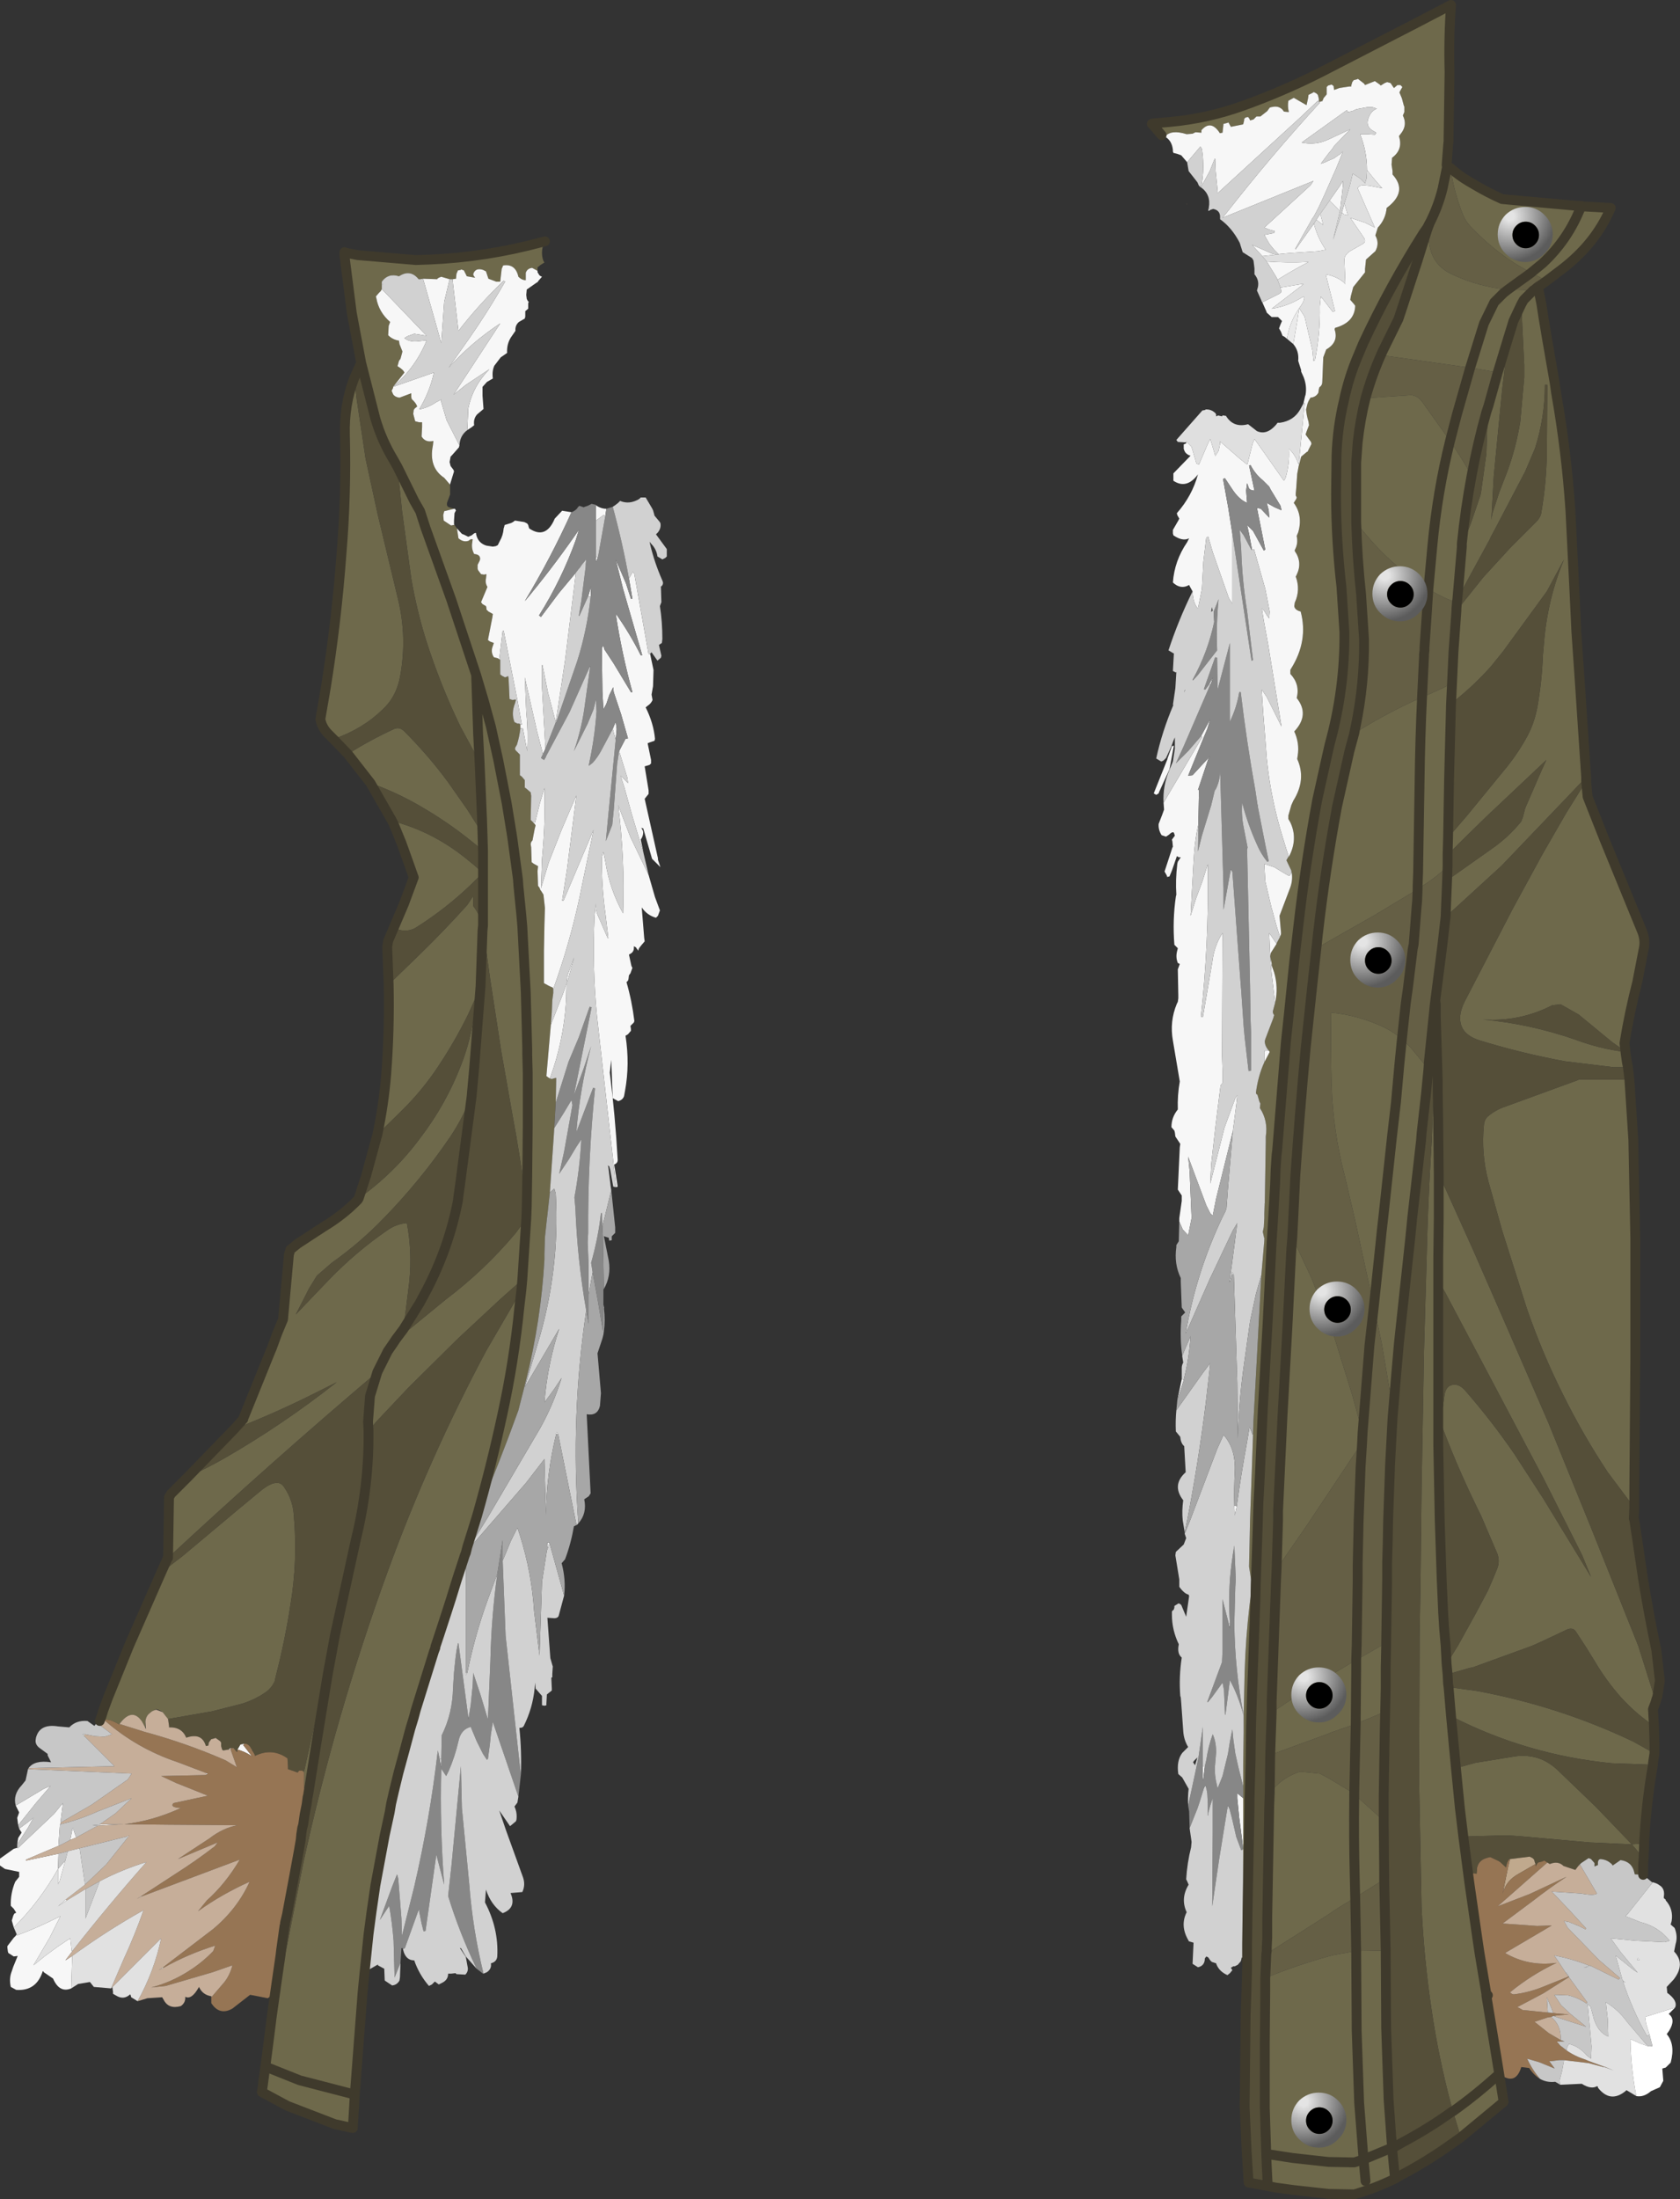 <?xml version="1.0" encoding="UTF-8" standalone="no"?>
<svg xmlns:xlink="http://www.w3.org/1999/xlink" height="223.7px" width="170.95px" xmlns="http://www.w3.org/2000/svg">
  <rect width="100%" height="100%" fill="#333333" stroke="none"/>
  <g transform="matrix(1.0, 0.0, 0.0, 1.0, 85.5, 111.85)">
    <path d="M-50.45 -85.85 L-50.35 -86.15 -49.1 -85.9 -43.2 -85.4 -43.15 -85.4 -41.75 -85.45 Q-36.0 -85.7 -30.45 -87.2 L-30.05 -87.3 -30.2 -87.0 Q-30.5 -86.1 -30.2 -85.3 L-30.1 -85.15 -30.5 -84.9 -30.8 -84.65 -30.8 -84.3 -31.35 -84.6 Q-31.85 -84.55 -32.0 -84.1 L-32.0 -83.7 -32.0 -83.35 Q-32.4 -83.35 -32.75 -83.7 -33.05 -85.05 -34.3 -84.85 L-34.45 -84.5 -34.6 -83.2 -35.0 -83.2 -35.8 -83.5 -36.05 -84.25 -36.35 -84.4 Q-37.15 -84.65 -37.35 -83.95 L-37.3 -83.8 -37.15 -83.6 -38.0 -83.75 -38.1 -83.95 -38.3 -84.35 -38.6 -84.45 -38.6 -84.4 -38.85 -84.35 -38.9 -84.35 -39.05 -84.0 -39.1 -83.5 -39.45 -83.45 -39.75 -83.45 -40.6 -83.7 -40.85 -83.6 -41.0 -83.5 -41.0 -83.45 -42.45 -83.5 -42.75 -83.45 -42.9 -83.45 Q-43.75 -84.5 -44.9 -83.75 -46.0 -84.1 -46.65 -83.2 L-46.65 -83.0 -46.65 -82.85 -46.65 -82.45 -46.75 -82.25 -46.95 -82.05 -47.25 -81.7 -47.2 -81.5 Q-46.95 -80.1 -45.8 -79.1 L-45.95 -78.7 -46.0 -77.75 Q-45.55 -77.3 -44.9 -77.2 L-44.85 -76.85 -44.55 -76.1 -44.6 -75.9 -44.75 -75.35 -44.9 -75.15 -45.05 -74.6 Q-44.45 -74.25 -44.35 -73.95 L-45.5 -72.5 -45.5 -72.4 -45.65 -72.1 -45.5 -71.75 Q-45.3 -71.45 -44.85 -71.4 L-43.65 -71.85 -43.65 -71.45 -43.6 -71.25 Q-43.15 -70.85 -43.05 -70.5 L-43.3 -70.3 -43.4 -70.15 -43.45 -69.75 -43.25 -69.0 -42.85 -68.9 -42.55 -68.9 -42.55 -68.4 -42.6 -67.45 Q-42.2 -66.8 -41.4 -67.0 L-41.45 -66.55 Q-41.9 -64.3 -40.3 -63.25 L-39.7 -62.55 -39.7 -61.55 -40.0 -60.75 Q-40.1 -60.35 -39.8 -60.25 L-39.3 -60.1 -40.3 -59.85 -40.4 -59.45 -40.35 -58.9 -39.6 -58.4 -39.35 -58.45 -39.25 -58.45 -39.0 -58.1 -38.85 -57.1 Q-38.35 -56.65 -37.8 -56.85 L-37.75 -56.9 -37.6 -57.0 -37.4 -57.0 -37.45 -56.65 Q-37.55 -56.05 -37.25 -55.5 -36.6 -55.45 -36.65 -54.95 L-36.7 -54.8 -36.9 -54.4 -36.9 -54.0 -36.85 -53.85 -36.7 -53.65 -36.55 -53.45 -36.25 -53.4 -36.0 -53.45 -36.05 -53.0 Q-36.15 -52.55 -35.9 -52.15 L-36.55 -50.6 -36.4 -50.4 -36.05 -50.2 -36.0 -50.0 -36.0 -49.85 -35.8 -49.65 -35.35 -49.4 -35.4 -49.05 -35.85 -46.75 -35.65 -46.6 -35.25 -46.45 -35.35 -46.15 Q-35.6 -45.55 -35.25 -45.0 L-34.85 -44.9 -34.7 -44.8 -34.6 -44.75 -34.6 -44.4 -34.6 -43.25 -34.4 -43.1 -34.1 -42.95 -33.85 -43.05 -33.8 -43.1 -33.75 -42.85 -33.65 -40.75 -33.35 -40.65 -33.05 -40.7 -33.0 -40.65 -33.1 -40.3 Q-33.5 -39.3 -33.15 -38.4 L-32.85 -38.25 -32.65 -38.25 -32.55 -38.15 -32.55 -37.75 Q-32.65 -36.9 -32.9 -36.1 L-33.05 -35.85 -33.1 -35.7 -33.05 -35.55 -32.6 -35.1 -32.6 -34.7 -32.6 -33.0 -32.4 -32.85 -32.1 -32.5 -32.1 -32.15 -32.1 -31.75 -31.9 -31.6 -31.5 -31.25 -31.45 -30.9 -31.5 -28.45 -31.3 -28.25 -31.1 -28.05 -31.0 -27.9 -31.1 -27.5 -31.3 -26.45 -31.3 -26.4 -31.45 -26.2 -31.5 -26.0 -31.45 -25.65 -31.4 -24.15 -31.2 -24.0 -30.75 -23.75 -30.8 -23.25 -30.75 -21.75 -30.6 -21.55 -30.5 -21.3 -30.45 -21.25 -30.2 -20.85 -30.05 -19.5 -30.1 -17.8 -30.15 -15.15 -30.15 -11.85 Q-29.65 -11.55 -29.25 -11.4 L-29.2 -11.25 -29.2 -10.85 -29.3 -10.1 -29.35 -8.9 -29.45 -7.6 -29.9 -2.4 -29.7 -2.25 -29.55 -2.15 -29.35 -2.1 -29.0 -2.2 -28.9 -2.2 -28.95 0.3 -29.1 2.9 -29.15 3.7 -29.55 9.45 -29.8 11.75 -29.85 12.15 -30.05 14.0 -30.1 15.7 -30.1 16.25 Q-30.45 22.5 -32.0 28.65 L-32.15 29.25 -32.75 31.6 Q-34.7 37.0 -36.95 42.3 -35.5 37.2 -34.4 32.1 -33.2 26.65 -32.65 21.1 L-32.45 19.4 -32.65 21.1 Q-33.2 26.65 -34.4 32.1 -35.5 37.2 -36.95 42.3 L-37.6 43.7 -37.4 43.75 -37.95 45.5 -38.1 46.1 -38.2 46.35 -39.0 48.8 -39.6 50.75 -40.05 52.15 -40.8 54.45 -41.2 55.65 -41.2 55.75 -41.35 56.15 -43.2 62.1 -43.4 62.85 -43.75 64.0 -44.35 66.25 -44.95 68.45 -45.4 70.3 -45.7 71.6 -45.85 72.5 -46.35 74.8 -47.3 79.9 -47.7 82.65 -48.0 84.9 -48.4 88.75 -48.6 90.75 -49.4 101.2 -49.45 102.1 -49.6 104.6 -49.65 104.6 -51.45 104.2 -56.25 102.35 -58.85 100.95 -58.5 98.35 -58.25 96.45 -57.9 93.7 -57.85 93.65 -57.8 93.65 -54.65 77.7 Q-51.35 62.55 -46.05 48.0 -41.85 36.45 -36.0 25.5 L-32.45 19.4 -32.35 18.3 -31.95 12.15 -32.35 18.3 -34.6 20.3 -39.0 24.4 -43.9 29.25 -47.3 32.85 -48.0 33.75 -48.05 32.75 -47.85 30.15 -47.1 27.7 Q-57.9 36.85 -68.4 46.6 L-68.45 46.65 -68.4 46.6 -68.3 40.45 -68.1 40.1 -66.35 38.35 Q-64.45 37.5 -62.7 36.5 -56.7 33.05 -51.25 28.75 L-53.15 29.7 Q-57.3 31.8 -61.65 33.5 L-60.75 32.5 -60.75 32.45 -58.0 25.65 -57.85 25.3 -57.3 23.8 -56.7 22.35 -56.1 15.75 -55.95 15.25 -55.2 14.65 -52.6 12.95 Q-50.6 11.75 -49.1 10.2 L-49.0 10.05 Q-45.35 7.45 -42.7 3.85 -40.1 0.45 -38.55 -3.6 -37.6 -6.05 -37.25 -8.7 L-37.0 -10.6 -37.85 -8.7 Q-39.2 -5.95 -40.9 -3.4 -42.45 -1.05 -44.45 0.95 L-47.1 3.55 Q-46.45 0.5 -46.2 -2.6 -45.85 -7.15 -45.95 -11.7 L-42.6 -14.95 Q-40.2 -17.3 -37.95 -19.8 L-37.35 -20.7 -37.35 -19.7 Q-36.6 -18.7 -36.4 -17.7 L-36.35 -17.7 -36.4 -17.2 -36.35 -17.7 -36.35 -23.05 -36.35 -23.1 -36.35 -23.05 -36.35 -23.1 -36.35 -25.35 -37.6 -26.35 Q-40.1 -28.35 -42.9 -29.95 -45.25 -31.3 -47.8 -32.2 L-50.1 -35.15 Q-47.8 -36.6 -45.4 -37.7 -44.85 -37.95 -44.35 -37.45 -41.95 -35.05 -39.95 -32.35 L-37.95 -29.5 -36.75 -27.6 -36.4 -27.0 -36.45 -28.55 -36.7 -34.35 -38.65 -37.95 Q-40.7 -42.2 -42.15 -46.75 -43.1 -49.8 -43.65 -53.0 L-44.6 -59.95 -45.05 -64.35 -45.5 -65.15 Q-46.65 -67.05 -47.3 -69.25 L-48.75 -74.95 -49.55 -79.2 -49.7 -80.0 -50.45 -85.85 M-54.15 70.75 L-54.3 70.75 -54.15 70.05 -54.55 70.05 -54.55 69.85 -54.55 69.1 -54.55 69.0 -54.55 68.45 -54.6 68.4 -54.75 68.25 -54.55 68.3 -51.5 54.7 -51.4 54.4 -52.15 58.45 -53.35 65.75 -54.15 70.75 M-75.35 63.2 L-75.2 62.8 -75.15 62.65 -75.0 62.15 -74.5 60.8 -72.35 55.5 -69.1 48.1 -66.95 46.45 -61.1 41.55 -58.8 39.65 Q-57.2 38.45 -56.6 39.4 -55.7 40.7 -55.6 42.3 -55.2 46.95 -55.95 51.4 -56.5 55.0 -57.4 58.5 L-57.55 59.15 Q-57.85 59.85 -58.5 60.3 -59.6 61.05 -60.9 61.45 L-64.05 62.25 -64.1 62.25 -68.4 63.0 -68.95 62.3 Q-69.2 62.1 -69.6 62.0 L-70.2 62.35 Q-70.65 62.65 -70.7 63.25 L-70.7 63.3 -70.7 63.95 -70.75 63.8 -71.05 63.25 Q-72.05 61.8 -73.3 63.45 L-73.35 63.5 -73.4 63.55 -73.5 63.45 -73.55 63.45 Q-74.0 63.2 -74.35 63.1 L-74.9 63.05 -74.95 63.05 -75.35 63.2 M-44.4 -19.9 L-43.4 -22.6 -43.95 -24.15 -44.65 -26.1 -45.45 -28.05 -45.55 -28.25 -45.6 -28.35 Q-41.6 -27.3 -38.3 -24.7 L-37.25 -23.85 -36.35 -23.05 -37.05 -22.4 -37.55 -21.9 Q-40.1 -19.45 -43.1 -17.55 -43.85 -17.05 -44.8 -17.25 -45.1 -17.3 -45.0 -17.6 L-44.4 -19.9 M-51.55 -36.65 L-52.1 -37.2 Q-52.75 -37.85 -52.9 -38.7 L-52.35 -41.9 Q-51.25 -48.7 -50.75 -55.55 -50.25 -61.55 -50.4 -67.55 -50.5 -70.7 -49.45 -73.4 L-49.2 -71.2 -48.3 -65.2 -47.05 -59.45 -44.95 -50.7 Q-44.1 -47.0 -44.75 -43.25 -45.1 -41.05 -46.55 -39.7 -48.6 -37.7 -51.5 -36.7 L-51.55 -36.65 M32.7 -98.1 L31.9 -99.05 31.7 -99.25 31.9 -99.3 33.6 -99.45 Q37.4 -99.8 41.0 -101.1 45.05 -102.55 48.9 -104.5 L58.6 -109.5 62.15 -111.35 Q61.9 -107.95 62.0 -104.55 L61.9 -97.85 61.9 -97.5 61.85 -97.05 61.85 -97.0 61.7 -95.05 61.75 -95.0 61.75 -94.9 61.75 -95.0 61.95 -94.85 61.75 -94.9 61.3 -92.7 Q60.85 -90.85 59.95 -89.1 L59.7 -88.65 59.35 -88.15 Q55.9 -82.7 53.2 -76.9 L52.7 -75.7 Q51.75 -73.5 51.25 -71.1 50.6 -68.4 50.5 -65.55 L50.45 -61.65 Q50.45 -56.9 51.0 -52.15 L51.3 -47.55 Q51.35 -41.75 49.8 -36.15 L49.55 -35.05 48.55 -30.55 Q47.35 -24.1 46.6 -17.55 L46.2 -14.1 45.65 -8.7 45.35 -5.9 44.45 5.25 44.4 5.6 44.3 7.1 44.25 8.55 44.05 12.05 43.9 14.45 43.5 22.45 43.0 31.45 42.7 38.2 42.55 41.1 42.5 42.8 42.3 48.8 42.25 50.65 42.25 50.75 41.9 60.45 41.8 63.8 41.75 67.4 41.65 71.1 41.65 71.7 41.65 71.95 41.6 74.45 41.45 82.45 41.4 85.85 40.95 85.35 41.0 76.75 41.0 76.25 41.0 75.6 41.0 73.05 41.0 71.05 41.0 69.85 41.0 67.65 41.05 64.35 41.05 62.8 41.05 62.75 41.05 62.65 41.15 58.25 Q41.25 54.8 41.65 51.4 L41.75 50.6 41.8 48.85 41.8 48.8 41.6 47.5 41.7 42.8 42.0 34.25 42.0 34.05 42.05 32.65 42.85 17.85 43.15 14.35 43.15 14.1 43.1 13.9 43.0 13.45 43.1 12.95 43.15 12.05 43.15 11.6 43.2 10.55 43.3 4.3 43.3 3.75 Q43.55 2.15 42.7 0.85 L42.75 0.4 42.65 0.2 42.45 -0.5 42.35 -0.55 42.3 -0.7 Q42.5 -2.35 43.15 -3.8 L43.7 -4.85 43.6 -5.0 Q43.2 -5.45 43.2 -5.95 L43.25 -6.15 44.05 -8.25 44.15 -8.6 Q43.95 -8.85 44.05 -9.1 L44.25 -9.85 Q44.6 -11.4 44.15 -12.95 L43.9 -13.65 43.9 -13.85 43.75 -14.55 43.75 -14.6 43.8 -14.9 44.4 -15.85 44.4 -15.9 44.75 -16.55 44.85 -16.85 44.85 -17.0 44.7 -18.7 45.8 -21.6 Q46.1 -22.45 45.9 -23.3 L45.4 -24.35 45.6 -24.7 45.65 -24.7 Q46.6 -26.5 45.8 -28.2 L45.6 -28.55 45.6 -28.9 45.9 -29.95 46.1 -30.4 Q47.45 -32.55 46.5 -34.65 L46.55 -35.0 Q46.75 -36.25 46.2 -37.45 47.8 -39.15 46.45 -40.85 46.8 -42.25 45.8 -43.3 L45.8 -43.7 45.85 -43.8 Q47.65 -46.65 46.85 -49.65 46.25 -49.8 46.2 -50.2 L46.25 -50.55 Q46.85 -51.85 46.35 -53.2 L46.45 -53.4 Q47.05 -54.65 46.25 -55.8 L46.25 -55.9 46.3 -56.0 Q46.6 -56.6 46.45 -57.3 L46.45 -57.35 46.6 -57.7 Q47.1 -59.4 46.15 -60.7 L46.4 -61.1 46.45 -61.25 46.35 -61.45 46.35 -61.65 46.4 -62.2 46.5 -63.65 46.65 -64.45 46.9 -65.4 47.5 -65.9 47.55 -65.9 47.95 -66.7 47.9 -66.9 47.35 -67.65 47.45 -67.95 47.7 -68.6 47.65 -68.95 Q47.45 -69.6 47.4 -70.2 L47.55 -70.8 47.65 -71.05 47.85 -71.4 Q48.4 -71.45 48.65 -71.9 L48.7 -72.25 48.75 -72.45 Q49.05 -72.65 49.05 -73.0 L49.15 -75.5 49.45 -76.3 Q50.75 -77.05 50.3 -78.35 L50.35 -78.5 Q52.35 -79.05 52.4 -80.75 L52.25 -80.95 51.9 -81.35 51.95 -81.7 52.2 -82.65 53.4 -84.15 53.4 -84.5 53.5 -85.45 54.45 -86.3 Q54.9 -87.1 54.45 -87.9 L54.7 -88.7 Q55.5 -89.55 55.6 -90.7 57.8 -92.35 56.2 -94.1 L56.2 -94.45 56.1 -95.1 56.15 -95.8 Q57.3 -96.65 56.85 -98.0 L57.15 -98.4 Q57.7 -99.2 57.25 -100.1 L57.4 -100.45 57.4 -101.0 57.35 -101.1 57.15 -101.85 56.9 -102.45 57.0 -102.65 57.2 -103.0 57.0 -103.2 56.9 -103.2 56.7 -103.2 56.35 -102.9 56.3 -102.95 56.0 -103.4 55.65 -103.5 55.4 -103.4 55.0 -103.15 54.9 -103.25 54.4 -103.6 54.15 -103.5 53.4 -103.2 53.3 -103.35 52.65 -103.85 52.65 -103.8 52.25 -103.7 52.1 -103.5 52.0 -103.15 52.0 -103.05 51.95 -103.05 51.8 -103.05 50.8 -102.9 50.25 -102.7 50.2 -103.1 50.0 -103.25 49.65 -103.15 49.5 -103.0 49.5 -102.75 49.5 -102.65 49.5 -102.25 49.25 -101.95 49.2 -101.9 49.05 -101.55 48.9 -101.55 48.9 -101.5 48.7 -101.5 48.7 -101.75 48.7 -101.8 48.6 -102.2 48.45 -102.35 48.15 -102.5 48.15 -102.45 47.65 -102.2 47.6 -101.85 47.45 -101.15 46.15 -101.9 45.6 -101.6 Q45.5 -101.0 45.65 -100.45 L45.15 -100.5 45.0 -100.7 Q44.65 -101.05 44.15 -101.0 L43.85 -100.95 43.7 -100.9 43.45 -100.55 42.75 -100.0 42.35 -100.0 42.05 -99.7 41.7 -99.6 41.65 -99.75 41.5 -99.95 41.25 -99.9 41.1 -99.75 41.1 -99.6 41.05 -99.4 41.0 -99.2 39.75 -98.95 39.5 -99.4 39.4 -99.35 39.0 -99.25 38.9 -98.35 38.6 -98.3 38.6 -98.35 Q37.7 -99.7 36.75 -98.6 L36.75 -98.35 36.15 -98.4 35.85 -98.25 35.25 -98.2 Q33.65 -98.7 33.05 -97.95 L32.7 -98.1 M62.1 -94.75 Q62.95 -94.0 63.95 -93.4 L64.3 -93.2 64.55 -93.05 Q65.9 -92.25 67.35 -91.6 L74.55 -90.95 75.4 -90.9 75.65 -90.85 78.4 -90.7 Q76.85 -87.05 73.35 -84.4 L71.9 -83.3 70.3 -84.1 68.75 -85.0 Q66.3 -86.55 64.2 -88.75 63.65 -89.3 63.35 -90.05 62.45 -92.3 62.1 -94.75 M70.95 -82.65 L71.05 -82.4 71.35 -80.9 71.55 -79.6 71.9 -77.5 72.7 -72.9 72.85 -71.85 Q73.9 -65.9 74.3 -59.9 L74.7 -51.9 74.9 -47.65 75.25 -42.55 75.9 -32.8 75.9 -32.6 75.8 -32.7 73.9 -30.7 67.3 -23.8 62.6 -19.5 61.6 -18.6 61.65 -19.9 61.75 -22.3 66.35 -25.55 Q68.0 -26.7 69.3 -28.3 L69.45 -28.7 69.7 -29.65 71.35 -33.45 71.85 -34.55 65.65 -28.7 63.4 -26.5 61.8 -24.9 61.85 -26.65 61.8 -24.9 61.8 -23.75 Q60.5 -22.45 58.75 -21.45 L58.75 -21.4 54.35 -18.75 49.95 -16.25 48.45 -15.4 48.6 -16.8 Q49.35 -23.35 50.55 -29.8 L51.8 -35.4 52.3 -37.25 Q55.15 -39.05 58.25 -40.5 L59.2 -40.9 62.25 -42.3 62.4 -45.55 62.7 -49.75 62.7 -49.9 62.75 -49.85 63.25 -50.4 65.45 -53.15 68.2 -56.15 70.7 -58.65 Q71.3 -59.2 71.35 -59.8 71.85 -62.7 71.9 -65.7 L71.95 -72.7 71.7 -72.7 Q71.7 -69.4 70.7 -66.25 L69.7 -63.9 67.0 -58.75 66.9 -58.55 66.15 -57.15 66.15 -56.7 66.15 -57.1 62.8 -50.95 63.25 -56.2 63.25 -56.55 63.25 -56.2 62.8 -50.95 62.75 -50.55 Q61.45 -51.0 60.25 -51.7 L59.85 -51.95 Q55.9 -54.4 52.95 -58.15 L52.5 -58.75 52.5 -64.8 52.65 -66.85 Q52.9 -69.15 53.45 -71.35 L57.95 -71.65 Q58.65 -71.7 59.2 -71.0 L62.05 -67.0 63.1 -65.4 64.25 -63.5 Q63.6 -60.05 63.25 -56.55 L63.35 -56.5 64.2 -58.7 65.15 -61.5 65.2 -61.75 65.75 -65.7 65.9 -69.95 65.75 -69.95 65.95 -70.55 66.9 -73.95 67.9 -77.25 66.9 -73.95 65.9 -74.15 64.1 -74.45 55.6 -75.65 55.0 -75.7 55.2 -76.15 56.8 -79.4 57.2 -80.6 58.75 -85.35 59.7 -88.4 60.0 -86.7 Q60.4 -84.8 62.25 -83.95 65.0 -82.65 67.95 -82.4 L67.5 -82.05 66.55 -81.1 65.5 -78.95 64.1 -74.45 65.5 -78.95 66.55 -81.1 67.5 -82.05 67.95 -82.4 69.85 -82.35 70.65 -82.4 70.95 -82.65 M75.9 -32.4 L76.05 -30.8 77.75 -26.5 81.6 -17.1 Q81.9 -16.35 81.8 -15.55 L81.1 -11.95 Q80.3 -8.85 79.8 -5.75 L79.9 -4.9 78.55 -5.85 75.15 -8.65 73.3 -9.7 72.45 -9.6 Q69.15 -7.9 65.4 -8.15 70.2 -7.7 74.8 -6.1 77.35 -5.15 79.9 -4.85 L80.0 -4.15 80.05 -3.8 80.15 -3.3 78.7 -3.3 73.75 -3.9 Q69.4 -4.7 65.15 -6.0 63.65 -6.45 63.25 -7.4 62.8 -8.45 63.5 -9.9 L68.45 -19.45 71.45 -24.95 73.9 -29.2 75.9 -32.4 M80.3 -2.05 L80.7 4.1 80.9 14.1 80.9 26.45 80.8 39.75 80.8 41.5 78.1 37.9 Q75.55 34.05 73.5 29.9 71.4 25.7 69.85 21.2 L67.35 13.3 65.95 8.3 Q65.2 5.45 65.5 2.55 65.55 2.05 65.85 1.75 66.65 1.05 67.7 0.7 L75.1 -2.0 75.1 -2.05 75.2 -2.05 80.3 -2.05 M83.0 61.15 L83.0 61.2 82.7 62.0 82.8 63.7 Q80.95 62.45 79.45 60.8 77.9 59.05 76.7 57.0 L75.8 55.55 74.85 54.1 Q74.55 53.65 73.95 53.9 L71.3 55.15 70.4 55.55 64.35 57.75 64.05 57.8 61.8 58.45 61.7 57.4 61.8 58.45 61.85 59.4 61.9 59.75 64.8 60.15 Q73.15 61.7 80.7 65.3 L82.85 66.5 82.7 67.5 82.7 67.65 78.5 67.5 Q69.85 66.65 62.15 62.7 L61.9 59.75 62.15 62.7 62.65 68.0 64.65 67.45 68.65 66.8 Q71.15 66.45 73.0 68.2 L76.85 71.9 80.55 75.75 76.2 75.55 68.95 74.9 68.9 74.9 68.1 74.85 67.35 74.85 67.1 74.85 63.4 74.95 63.05 72.05 62.65 68.0 63.05 72.05 63.4 74.95 64.0 79.55 64.9 85.8 65.15 85.75 65.9 91.0 65.9 91.1 65.8 91.05 65.75 91.0 65.75 91.15 66.8 97.55 67.05 99.1 67.5 101.95 63.15 105.55 62.35 102.9 62.3 102.9 62.35 102.9 62.1 102.0 Q60.9 97.45 60.2 92.75 59.4 87.45 59.15 82.05 L58.9 69.3 58.95 55.55 58.95 54.8 59.05 48.8 59.15 39.8 59.4 25.55 59.75 13.3 Q59.9 8.7 60.2 4.05 L60.45 -2.45 60.6 -9.7 60.5 -9.7 60.55 -10.1 60.6 -9.7 60.6 -8.45 60.8 -1.9 60.8 -0.8 60.85 2.55 60.9 7.6 61.6 9.1 61.85 9.65 64.4 15.3 67.9 23.3 72.05 32.85 76.4 43.55 78.5 48.8 80.4 53.55 81.2 55.55 82.95 61.1 83.0 61.15 M81.8 75.65 L81.75 77.15 80.55 75.75 81.8 75.65 M56.45 109.75 Q54.4 110.75 52.3 111.35 L49.65 111.3 46.05 110.9 44.25 110.65 43.5 110.5 43.4 108.5 43.35 107.35 43.35 107.25 43.2 102.5 43.2 96.15 43.25 90.5 43.25 89.35 Q46.4 88.05 49.65 87.15 L50.25 87.0 52.5 86.6 52.5 87.0 52.55 94.7 52.8 102.0 53.25 107.8 52.8 102.0 52.55 94.7 52.5 87.0 52.5 86.6 55.5 86.55 55.5 86.75 55.55 94.45 55.8 101.75 56.15 106.6 56.45 109.75 M75.4 -90.9 Q74.1 -87.5 71.45 -85.05 L70.35 -84.15 70.3 -84.1 70.35 -84.15 71.45 -85.05 Q74.1 -87.5 75.4 -90.9 M69.3 -80.9 L69.55 -81.35 70.5 -82.3 70.65 -82.4 70.5 -82.3 69.55 -81.35 69.3 -80.9 68.5 -79.2 67.9 -77.25 67.55 -73.85 67.35 -72.2 66.5 -63.45 66.3 -59.8 66.25 -58.95 66.35 -59.6 67.05 -61.75 67.9 -63.95 Q68.8 -66.45 69.2 -69.0 L69.6 -73.45 69.6 -74.7 69.3 -80.9 M62.15 -40.25 L62.25 -42.3 62.15 -40.25 61.95 -32.55 61.85 -26.65 63.75 -28.85 67.35 -33.25 Q68.8 -34.95 69.85 -36.85 70.65 -38.3 70.95 -40.0 71.4 -42.55 71.5 -45.2 L71.6 -46.35 Q71.95 -50.85 73.65 -54.95 L71.9 -51.7 67.45 -45.6 66.2 -44.05 Q64.5 -42.15 62.55 -40.6 L62.15 -40.25 M-45.2 24.35 L-45.5 24.8 -46.05 25.6 -47.1 27.7 -46.05 25.6 -45.5 24.8 -45.2 24.35 -45.1 24.45 -44.5 23.9 -40.1 20.3 Q-36.2 17.35 -33.05 13.6 L-32.0 12.2 -31.95 12.15 -31.9 10.9 -31.85 7.8 -31.8 2.7 -31.8 0.4 -31.8 -2.7 -31.85 -4.6 -31.85 -5.2 -32.0 -10.9 -32.35 -17.6 -32.45 -18.75 -32.75 -21.75 -32.8 -22.45 -32.95 -23.55 -33.35 -26.5 -33.45 -27.15 -33.95 -30.2 -34.8 -34.55 -35.55 -37.95 -36.25 -40.5 -37.05 -43.2 -39.6 -50.9 -42.2 -58.15 -42.75 -59.85 -43.35 -60.9 -45.05 -64.35 -43.35 -60.9 -42.75 -59.85 -42.2 -58.15 -39.6 -50.9 -37.05 -43.2 -36.25 -40.5 -35.55 -37.95 -34.8 -34.55 -33.95 -30.2 -33.45 -27.15 -33.35 -26.5 -32.95 -23.55 -32.8 -22.45 -32.75 -21.75 -32.45 -18.75 -32.35 -17.6 -32.0 -10.9 -31.85 -5.2 -31.85 -4.6 -31.8 -2.7 -31.8 0.4 -31.8 2.7 -31.85 7.8 -31.9 10.9 Q-32.5 6.05 -33.4 1.3 L-34.5 -4.95 -35.65 -12.45 -36.3 -17.2 -36.4 -17.2 -36.6 -11.55 -37.25 -3.2 -37.5 -0.45 -37.5 -0.4 -37.55 -0.4 Q-38.35 1.8 -39.7 3.8 -42.7 8.2 -46.4 12.0 -48.85 14.55 -51.75 16.6 L-53.25 17.9 -54.05 19.2 -55.4 21.85 -52.05 18.35 Q-49.3 15.5 -46.1 13.3 -45.2 12.65 -44.1 12.55 -43.55 15.45 -43.85 18.5 L-44.35 22.55 -42.8 20.7 -44.45 23.35 -45.2 24.35 M-59.95 66.0 L-59.8 66.05 -59.85 66.15 -59.95 66.0 M62.05 -67.0 Q60.75 -61.75 60.25 -56.3 L59.85 -51.95 60.25 -56.3 Q60.75 -61.75 62.05 -67.0 M59.2 -40.9 Q59.0 -36.6 58.95 -32.3 L58.8 -23.1 58.75 -21.75 58.75 -21.4 58.75 -21.75 58.8 -23.1 58.95 -32.3 Q59.0 -36.6 59.2 -40.9 M46.0 14.0 L47.95 18.15 50.1 23.6 52.1 30.05 53.15 33.9 53.1 34.95 53.15 33.9 53.3 34.55 53.1 34.95 53.05 34.95 47.45 43.35 44.4 47.75 44.55 42.8 44.55 41.85 45.0 32.2 45.5 23.2 45.9 15.2 46.0 14.0 M54.3 21.0 L53.65 18.05 52.4 12.3 51.35 7.8 Q50.15 3.25 50.0 -1.45 49.9 -5.2 49.95 -8.85 52.7 -8.6 55.35 -7.35 56.35 -6.85 57.15 -6.15 L56.9 -3.65 56.55 0.25 56.15 3.7 55.25 12.05 55.1 13.35 55.0 14.35 54.3 21.0 55.0 14.35 55.1 13.35 55.25 12.05 56.15 3.7 56.55 0.25 56.9 -3.65 57.15 -6.15 58.0 -5.35 59.85 -3.1 59.6 -0.55 59.15 3.45 59.1 4.15 58.2 12.05 58.1 13.1 58.0 14.1 56.85 24.75 56.55 28.2 55.9 29.5 55.1 24.8 54.3 21.0 M67.05 99.1 Q64.8 101.15 62.35 102.9 64.8 101.15 67.05 99.1 M55.55 55.3 L55.55 55.55 55.5 57.75 55.5 59.45 55.5 59.85 55.45 62.25 52.45 63.5 49.85 64.4 49.65 64.5 43.75 66.65 43.9 62.35 46.0 60.95 49.65 58.7 52.5 57.0 54.95 55.6 55.05 55.55 55.55 55.3 M55.3 73.35 L55.35 78.75 55.35 79.3 52.4 81.15 50.45 82.35 49.65 82.9 43.35 86.9 43.4 86.6 43.4 86.2 43.45 85.25 43.45 83.2 43.65 71.85 43.7 70.55 Q44.9 68.95 46.8 68.35 L48.8 68.55 49.65 69.0 51.9 70.35 52.3 70.65 55.3 73.35 M60.85 18.4 L60.85 17.55 60.85 16.1 60.9 12.05 60.9 7.6 60.9 12.05 60.85 16.1 60.85 17.55 60.85 18.4 60.85 32.3 61.1 32.9 60.85 34.55 60.85 32.3 60.85 34.55 60.85 35.05 61.0 42.8 61.2 48.8 61.35 52.2 61.45 53.8 61.6 55.55 61.7 57.4 62.85 55.55 64.65 52.3 65.9 49.95 66.4 48.8 66.85 47.7 Q67.15 46.95 66.85 46.15 L65.2 42.3 Q63.4 38.7 61.9 34.95 L61.1 32.9 61.45 30.3 Q61.55 29.25 62.15 29.05 62.9 28.8 63.6 29.6 66.3 32.7 68.6 36.05 L71.55 40.6 76.4 48.55 75.5 46.35 71.6 38.6 66.0 28.0 61.55 19.6 60.85 18.4 M-37.05 -43.2 L-36.85 -37.2 -36.7 -34.35 -36.85 -37.2 -37.05 -43.2 M-36.4 -27.0 L-36.35 -25.35 -36.4 -27.0 M-49.4 101.2 L-55.0 99.75 -58.5 98.35 -55.0 99.75 -49.4 101.2 M52.5 57.0 L52.5 58.0 52.45 63.5 52.5 58.0 52.5 57.0 M52.3 70.65 L52.3 71.0 Q52.25 75.0 52.35 79.0 L52.4 81.15 52.35 79.0 Q52.25 75.0 52.3 71.0 L52.3 70.65 M53.25 107.8 L52.3 108.1 49.65 108.05 46.05 107.65 44.1 107.35 43.35 107.25 44.1 107.35 46.05 107.65 49.65 108.05 52.3 108.1 53.25 107.8 53.45 110.0 53.25 107.8 56.15 106.6 53.25 107.8 M65.75 91.0 L65.05 86.8 64.9 85.8 65.05 86.8 65.75 91.0" fill="#6e694b" fill-rule="evenodd" stroke="none"/>
    <path d="M-30.8 -84.3 L-30.8 -84.15 -30.7 -84.0 -30.65 -83.9 -30.55 -83.8 -30.35 -83.7 -30.7 -83.3 -30.8 -83.15 -30.9 -83.1 -31.9 -82.4 -31.95 -81.85 -31.9 -81.45 -31.8 -81.25 -31.7 -81.15 -31.75 -81.0 -31.75 -80.45 -32.05 -80.2 -32.05 -80.0 -32.05 -79.65 -32.1 -79.45 -32.7 -79.1 Q-33.1 -78.75 -33.05 -78.2 L-33.5 -77.55 Q-33.95 -76.85 -33.9 -75.95 L-34.55 -75.5 -35.2 -74.65 Q-35.45 -74.1 -35.35 -73.35 L-35.95 -73.0 -36.4 -72.5 -36.4 -71.6 -36.3 -70.25 -36.95 -69.7 Q-37.35 -69.25 -37.25 -68.6 L-37.5 -68.4 -37.95 -68.1 -37.85 -70.3 Q-37.4 -72.55 -35.7 -74.3 L-38.1 -72.7 -39.35 -71.7 -34.6 -78.95 Q-37.5 -77.05 -39.85 -74.45 L-38.3 -76.65 Q-36.05 -79.8 -34.1 -83.2 L-34.25 -83.3 Q-36.8 -80.85 -38.85 -78.2 L-39.4 -82.95 -39.45 -83.45 -39.1 -83.5 -39.05 -84.0 -38.9 -84.35 -38.85 -84.35 -38.6 -84.4 -38.6 -84.45 -38.3 -84.35 -38.1 -83.95 -38.0 -83.75 -37.15 -83.6 -37.3 -83.8 -37.35 -83.95 Q-37.15 -84.65 -36.35 -84.4 L-36.05 -84.25 -35.8 -83.5 -35.0 -83.2 -34.6 -83.2 -34.45 -84.5 -34.3 -84.85 Q-33.05 -85.05 -32.75 -83.7 -32.4 -83.35 -32.0 -83.35 L-32.0 -83.7 -32.0 -84.1 Q-31.85 -84.55 -31.35 -84.6 L-30.8 -84.3 M-38.75 -66.55 L-38.8 -66.35 -39.15 -65.95 -39.55 -65.5 -39.65 -65.4 -39.75 -64.85 -39.65 -64.45 -39.35 -64.05 -39.3 -63.9 -39.7 -62.6 -39.7 -62.55 -40.3 -63.25 Q-41.9 -64.3 -41.45 -66.55 L-41.4 -67.0 Q-42.2 -66.8 -42.6 -67.45 L-42.55 -68.4 -42.55 -68.9 -42.85 -68.9 -43.25 -69.0 -43.45 -69.75 -43.4 -70.15 -43.3 -70.3 -43.05 -70.5 Q-43.15 -70.85 -43.6 -71.25 L-43.65 -71.45 -43.65 -71.85 -44.85 -71.4 Q-45.3 -71.45 -45.5 -71.75 L-45.65 -72.1 -45.5 -72.4 -45.5 -72.5 -44.35 -73.95 Q-44.45 -74.25 -45.05 -74.6 L-44.9 -75.15 -44.75 -75.35 -44.6 -75.9 -44.55 -76.1 -44.85 -76.85 -44.9 -77.2 Q-45.55 -77.3 -46.0 -77.75 L-45.95 -78.7 -45.8 -79.1 Q-46.95 -80.1 -47.2 -81.5 L-47.25 -81.7 -46.95 -82.05 -46.75 -82.25 -46.65 -82.45 -42.1 -77.7 -43.35 -77.9 -44.05 -77.65 -44.35 -77.45 Q-43.75 -77.0 -42.85 -77.15 L-42.35 -77.2 -42.1 -77.2 Q-43.2 -74.5 -45.5 -72.5 L-41.35 -73.95 Q-41.75 -72.05 -42.85 -70.2 -41.9 -70.4 -41.1 -70.95 L-40.6 -71.2 -40.6 -70.95 -40.05 -69.1 -38.75 -66.55 M-39.3 -60.1 L-39.25 -60.1 -39.2 -60.1 -39.1 -59.9 -39.15 -59.85 -39.25 -59.65 -39.3 -58.9 -39.3 -58.7 -39.3 -58.5 -39.25 -58.45 -39.35 -58.45 -39.6 -58.4 -40.35 -58.9 -40.4 -59.45 -40.3 -59.85 -39.3 -60.1 M-39.0 -58.1 L-38.5 -57.55 -38.25 -57.45 -37.85 -57.25 -37.5 -57.4 -37.25 -57.6 -37.1 -57.65 -37.05 -57.6 -37.05 -57.5 Q-36.85 -56.6 -36.0 -56.35 L-35.35 -56.25 -35.05 -56.3 -34.85 -56.4 -34.65 -56.8 Q-34.3 -57.4 -34.25 -58.1 L-34.2 -58.25 -34.15 -58.45 -33.5 -58.65 -33.3 -58.75 -33.1 -58.9 -32.15 -58.75 -31.85 -58.6 -31.75 -58.45 -31.7 -58.25 -31.65 -58.1 Q-29.95 -56.95 -29.05 -59.1 L-28.3 -59.9 -27.35 -59.75 Q-29.45 -55.1 -32.1 -50.7 -29.5 -53.8 -27.05 -57.3 L-26.6 -57.95 -26.65 -57.75 -26.7 -57.6 -26.75 -57.45 -26.9 -56.95 Q-28.35 -52.9 -30.65 -49.25 L-30.45 -49.1 -28.65 -51.5 -26.9 -53.6 -28.0 -44.7 -28.95 -38.4 -29.75 -41.45 -30.3 -44.2 -30.35 -44.2 -30.35 -41.95 -30.0 -35.7 -30.25 -35.15 -30.85 -37.45 -32.1 -42.95 -31.95 -39.45 Q-31.75 -37.45 -31.85 -35.45 L-31.9 -35.7 -32.3 -37.8 -32.55 -37.75 -32.55 -38.15 -32.4 -38.15 -32.5 -38.7 -32.85 -40.65 -34.25 -47.7 -34.35 -47.7 -34.7 -44.8 -34.85 -44.9 -35.25 -45.0 Q-35.6 -45.55 -35.35 -46.15 L-35.25 -46.45 -35.65 -46.6 -35.85 -46.75 -35.4 -49.05 -35.35 -49.4 -35.8 -49.65 -36.0 -49.85 -36.0 -50.0 -36.05 -50.2 -36.4 -50.4 -36.55 -50.6 -35.9 -52.15 Q-36.15 -52.55 -36.05 -53.0 L-36.0 -53.45 -36.25 -53.4 -36.55 -53.45 -36.7 -53.65 -36.85 -53.85 -36.9 -54.0 -36.9 -54.4 -36.7 -54.8 -36.65 -54.95 Q-36.6 -55.45 -37.25 -55.5 -37.55 -56.05 -37.45 -56.65 L-37.4 -57.0 -37.6 -57.0 -37.75 -56.9 -37.8 -56.85 Q-38.35 -56.65 -38.85 -57.1 L-39.0 -58.1 M-24.85 -60.45 Q-24.35 -60.1 -23.8 -60.1 L-23.9 -59.4 -24.1 -59.45 -24.85 -58.9 -24.85 -60.45 M-19.35 -45.35 L-19.0 -43.7 -19.05 -42.05 -19.2 -41.2 -19.1 -40.65 Q-19.25 -40.3 -19.55 -40.1 L-19.8 -39.9 Q-19.0 -38.3 -18.85 -36.7 L-18.9 -36.5 -19.35 -36.35 -19.6 -36.25 -19.25 -34.55 -19.25 -34.2 -19.4 -34.05 -19.9 -33.9 -19.5 -31.45 -19.5 -31.1 -19.9 -30.6 -18.55 -24.55 -18.55 -24.4 -18.35 -23.8 -18.3 -23.65 -19.15 -24.5 -20.05 -27.6 -20.1 -27.6 -20.25 -27.65 -20.1 -27.4 -20.05 -27.2 Q-20.05 -26.8 -20.3 -26.45 L-20.0 -25.0 -21.2 -29.0 -21.95 -31.7 -22.35 -32.95 -21.6 -32.2 -21.65 -32.7 -22.5 -35.45 -21.85 -36.7 -21.6 -36.75 -22.3 -39.2 -23.05 -41.45 -23.1 -41.95 -23.5 -41.15 -23.8 -40.25 -24.1 -39.7 -24.2 -41.5 -24.25 -44.95 -24.25 -45.95 -24.1 -46.2 -24.0 -45.8 -23.05 -44.35 -21.3 -41.45 -21.15 -41.45 Q-22.25 -45.45 -22.85 -49.45 -21.4 -47.4 -20.3 -45.2 L-20.15 -45.2 -22.1 -51.95 -22.85 -54.95 -21.8 -52.5 -21.3 -50.95 -21.15 -50.95 -21.5 -53.0 -21.1 -53.7 -20.95 -53.45 -19.5 -45.3 -19.35 -45.35 M-19.5 -22.85 L-18.85 -20.6 -18.35 -19.25 -18.55 -18.7 -18.75 -18.5 Q-19.65 -18.75 -20.2 -19.55 L-19.95 -16.45 -19.9 -16.1 -20.2 -15.75 -20.4 -15.5 -20.5 -15.35 -20.55 -15.15 -20.7 -15.35 -20.8 -15.5 -21.0 -15.6 -21.0 -15.4 Q-21.0 -15.1 -21.25 -14.9 L-21.5 -14.75 -21.25 -13.6 -21.15 -13.4 -21.35 -12.85 -21.5 -12.65 -21.55 -12.25 -21.6 -12.1 -21.75 -11.95 Q-21.2 -10.05 -20.95 -8.0 L-21.0 -7.85 -21.35 -7.5 -21.3 -7.2 -21.3 -7.0 -21.6 -6.65 -21.85 -6.5 Q-21.4 -3.6 -21.9 -0.9 L-22.0 -0.35 Q-22.15 0.05 -22.6 0.15 L-23.15 -0.15 -23.3 -4.05 -23.45 -2.75 Q-22.9 1.65 -22.65 6.05 -22.6 6.45 -23.0 6.6 L-22.7 8.5 -22.65 8.85 -22.8 8.9 -24.75 -8.45 Q-25.25 -13.55 -25.0 -18.7 L-24.85 -20.15 Q-24.95 -19.4 -24.65 -18.7 L-23.65 -16.4 -23.6 -16.45 -23.9 -18.95 Q-24.3 -21.8 -24.25 -24.7 L-24.1 -25.2 -23.9 -24.2 Q-23.45 -21.35 -22.1 -18.95 -21.9 -24.5 -22.6 -29.95 L-21.35 -26.7 -19.5 -22.85 M-24.1 20.8 L-24.05 21.25 -24.1 21.25 -24.1 20.8 M-26.7 43.15 L-26.8 43.25 -26.85 43.2 -26.7 43.15 M-57.9 93.7 L-57.9 93.65 -57.85 93.65 -57.9 93.7 M-64.0 91.25 L-64.0 91.2 -63.95 91.25 -64.0 91.25 M-74.05 90.25 L-74.05 90.3 -74.2 90.35 -74.05 90.25 M-78.25 90.4 Q-79.45 90.9 -80.1 89.4 L-81.05 88.75 -81.1 88.65 -81.15 88.65 Q-81.8 90.7 -83.85 90.55 L-84.4 90.25 Q-84.6 89.4 -84.3 88.65 L-84.15 88.2 -83.7 87.1 -84.1 87.15 -84.65 86.8 -84.7 86.65 -84.75 86.25 -84.75 86.1 -84.1 85.25 -83.9 85.05 -83.8 84.9 -83.75 85.0 Q-81.75 84.25 -79.85 83.3 L-79.35 83.05 -80.45 85.25 -82.1 88.05 -80.85 87.05 -79.55 86.1 -78.35 85.3 -78.2 86.6 -78.1 86.55 -78.2 86.7 -78.85 87.55 -78.15 87.1 -78.25 90.4 M-84.1 84.2 L-84.3 83.5 -84.15 83.0 -84.05 82.8 -83.85 82.7 -84.1 82.3 -84.4 82.0 Q-84.45 80.75 -83.95 79.55 L-83.55 79.05 -83.55 78.55 -85.0 78.25 -85.5 77.9 -85.5 77.75 -85.5 77.7 -85.5 77.4 -85.5 77.2 -84.1 76.2 -83.75 76.1 -83.7 76.15 -80.0 72.65 -79.1 71.55 -79.35 73.55 -79.3 73.7 -79.4 73.7 -79.55 75.85 -79.5 75.9 -79.55 75.9 -82.85 77.3 -82.85 77.4 -79.55 76.7 -79.6 78.25 -78.85 77.4 -79.45 79.55 -79.6 79.8 -79.6 78.25 Q-81.45 81.55 -84.1 84.2 M-83.75 75.75 L-83.65 75.1 -83.3 74.55 -83.55 74.15 -82.8 73.6 -82.1 73.05 -82.65 74.05 -83.75 75.75 M-83.65 73.8 L-83.75 73.05 -83.55 72.5 -83.9 71.8 -81.05 70.1 -80.35 69.8 -81.85 71.55 -83.65 73.8 M-82.65 68.1 L-82.6 68.0 -82.6 68.1 -82.65 68.1 M-42.45 -83.5 L-41.0 -83.45 -41.0 -83.5 -40.85 -83.6 -40.6 -83.7 -39.75 -83.45 -40.3 -81.15 -40.6 -76.95 -41.3 -79.45 -42.45 -83.5 M-46.65 -83.0 L-46.55 -82.95 -46.65 -82.85 -46.65 -83.0 M33.05 -97.95 Q33.65 -98.7 35.25 -98.2 L35.85 -98.25 36.15 -98.4 36.75 -98.35 36.75 -98.6 Q37.7 -99.7 38.6 -98.35 L38.6 -98.3 38.9 -98.35 39.0 -99.25 39.4 -99.35 39.5 -99.4 39.75 -98.95 41.0 -99.2 41.05 -99.4 41.1 -99.6 41.1 -99.75 41.25 -99.9 41.5 -99.95 41.65 -99.75 41.7 -99.6 42.05 -99.7 42.35 -100.0 42.75 -100.0 43.45 -100.55 43.7 -100.9 43.85 -100.95 44.15 -101.0 Q44.65 -101.05 45.0 -100.7 L45.15 -100.5 45.65 -100.45 Q45.5 -101.0 45.6 -101.6 L46.15 -101.9 47.45 -101.15 47.6 -101.85 47.65 -102.2 48.15 -102.45 48.15 -102.5 48.45 -102.35 48.6 -102.2 48.7 -101.8 48.7 -101.75 48.7 -101.5 48.9 -101.5 48.9 -101.55 49.05 -101.55 49.2 -101.9 49.25 -101.95 49.5 -102.25 49.5 -102.65 49.5 -102.75 49.5 -103.0 49.65 -103.15 50.0 -103.25 50.2 -103.1 50.25 -102.7 50.8 -102.9 51.8 -103.05 51.95 -103.05 52.0 -103.05 52.0 -103.15 52.1 -103.5 52.25 -103.7 52.65 -103.8 52.65 -103.85 53.3 -103.35 53.4 -103.2 54.15 -103.5 54.4 -103.6 54.9 -103.25 55.0 -103.15 55.4 -103.4 55.65 -103.5 56.0 -103.4 56.3 -102.95 56.35 -102.9 56.7 -103.2 56.9 -103.2 57.0 -103.2 57.2 -103.0 57.0 -102.65 56.9 -102.45 57.15 -101.85 57.35 -101.1 57.4 -101.0 57.4 -100.45 57.25 -100.1 Q57.7 -99.2 57.15 -98.4 L56.85 -98.0 Q57.3 -96.65 56.15 -95.8 L56.1 -95.1 56.2 -94.45 56.2 -94.1 Q57.8 -92.35 55.6 -90.7 55.5 -89.55 54.7 -88.7 L54.45 -87.9 Q54.9 -87.1 54.45 -86.3 L53.5 -85.45 53.4 -84.5 53.4 -84.15 52.2 -82.65 51.95 -81.7 51.9 -81.35 52.25 -80.95 52.4 -80.75 Q52.35 -79.05 50.35 -78.5 L50.3 -78.35 Q50.75 -77.05 49.45 -76.3 L49.15 -75.5 49.05 -73.0 Q49.05 -72.65 48.75 -72.45 L48.7 -72.25 48.65 -71.9 Q48.4 -71.45 47.85 -71.4 L47.65 -71.05 47.55 -70.8 47.4 -70.2 Q47.45 -69.6 47.65 -68.95 L47.7 -68.6 47.45 -67.95 47.35 -67.65 47.9 -66.9 47.95 -66.7 47.55 -65.9 47.5 -65.9 46.9 -65.4 46.65 -64.45 46.5 -63.65 46.4 -62.2 46.35 -61.65 46.35 -61.45 46.45 -61.25 46.4 -61.1 46.15 -60.7 Q47.1 -59.4 46.6 -57.7 L46.45 -57.35 46.45 -57.3 Q46.6 -56.6 46.3 -56.0 L46.25 -55.9 46.25 -55.8 Q47.05 -54.65 46.45 -53.4 L46.35 -53.2 Q46.85 -51.85 46.25 -50.55 L46.2 -50.2 Q46.25 -49.8 46.85 -49.65 47.65 -46.65 45.85 -43.8 L45.8 -43.7 45.8 -43.3 Q46.8 -42.25 46.45 -40.85 47.8 -39.15 46.2 -37.45 46.75 -36.25 46.55 -35.0 L46.5 -34.65 Q47.45 -32.55 46.1 -30.4 L45.9 -29.95 45.6 -28.9 45.6 -28.55 45.8 -28.2 Q46.6 -26.5 45.65 -24.7 L45.4 -25.45 45.25 -25.95 45.05 -26.6 Q43.8 -30.6 43.4 -34.7 L43.25 -36.7 43.05 -39.2 42.9 -41.45 42.9 -41.7 43.4 -40.95 43.9 -39.95 44.9 -37.95 43.55 -46.25 43.1 -48.7 42.9 -49.95 43.15 -49.7 43.45 -49.2 43.65 -48.95 43.7 -49.65 43.25 -51.95 42.1 -56.0 41.85 -55.9 41.9 -55.95 41.6 -57.55 41.4 -58.45 42.0 -57.85 43.1 -55.85 43.25 -55.95 42.65 -58.95 42.4 -60.2 42.8 -60.1 43.65 -59.2 43.6 -59.95 43.4 -60.7 44.2 -60.25 44.9 -59.95 44.8 -60.4 43.8 -62.05 43.7 -62.25 43.65 -62.35 43.0 -63.0 Q42.2 -63.65 41.75 -64.55 L41.6 -64.5 42.15 -61.95 Q41.8 -61.95 41.6 -62.15 L41.4 -62.7 41.3 -61.95 41.4 -60.7 Q40.55 -61.05 39.85 -62.15 L39.15 -63.2 38.95 -63.15 39.5 -60.1 39.9 -57.55 39.9 -50.45 39.55 -51.0 38.6 -53.7 37.9 -55.7 37.45 -57.25 37.25 -57.2 36.95 -54.7 36.8 -51.95 36.4 -49.95 Q35.9 -50.5 35.85 -51.7 L35.6 -52.15 35.5 -52.35 Q34.65 -51.85 33.85 -52.6 34.0 -54.8 35.3 -56.7 L35.5 -57.1 Q34.85 -56.75 33.9 -57.4 L33.85 -57.6 33.85 -57.75 33.85 -57.95 34.4 -58.9 34.5 -59.1 34.3 -59.45 34.25 -59.65 Q35.8 -61.4 36.4 -63.6 35.25 -62.05 33.9 -62.95 L33.9 -63.35 33.9 -63.7 35.65 -65.5 Q35.35 -65.55 35.1 -65.85 L35.0 -66.05 34.95 -66.2 34.95 -66.65 35.2 -66.75 35.2 -66.95 35.75 -66.4 36.25 -64.7 36.5 -64.6 36.65 -64.95 37.4 -66.7 37.65 -67.2 37.95 -66.2 38.1 -65.7 38.15 -65.45 38.5 -66.0 38.65 -66.7 38.65 -66.95 40.65 -65.2 41.4 -64.6 41.45 -64.7 41.95 -66.7 42.15 -67.2 45.15 -62.95 45.3 -63.2 Q45.75 -64.7 45.65 -66.2 46.25 -65.7 46.65 -64.6 L47.25 -70.75 47.25 -70.85 47.15 -70.9 47.3 -71.55 47.35 -71.7 Q47.5 -72.6 47.15 -73.5 L46.9 -74.05 46.9 -74.2 46.6 -75.15 Q46.7 -76.15 46.1 -76.85 L46.5 -79.2 46.7 -80.5 47.25 -79.65 48.05 -76.2 48.15 -75.15 48.3 -75.2 Q48.85 -77.9 48.8 -80.7 L48.9 -81.7 50.1 -80.15 50.35 -80.2 49.4 -83.95 49.85 -83.85 Q50.95 -83.5 51.4 -82.95 L51.3 -85.45 Q51.3 -85.95 51.95 -86.35 L53.1 -87.0 Q53.55 -87.2 53.3 -87.65 L51.9 -89.7 53.4 -89.2 54.4 -88.7 52.65 -92.7 Q52.8 -93.05 53.35 -93.0 L53.9 -92.95 55.15 -92.7 54.45 -93.5 53.6 -94.55 Q53.6 -96.45 52.9 -98.2 L53.65 -98.2 54.4 -98.15 54.55 -98.35 54.2 -98.55 Q53.5 -98.95 53.7 -99.7 53.95 -100.55 54.6 -100.8 L54.15 -100.95 53.65 -100.95 52.55 -100.75 52.1 -100.55 51.65 -100.45 51.55 -100.65 46.95 -97.35 Q48.35 -97.05 49.65 -97.65 L51.9 -98.7 50.25 -97.0 50.1 -96.75 49.65 -96.2 48.9 -95.2 Q49.3 -95.3 49.65 -95.5 L50.25 -95.75 50.6 -96.0 50.9 -96.2 51.15 -96.45 51.0 -96.05 50.45 -94.7 49.3 -92.1 48.7 -90.8 48.2 -89.85 48.05 -89.65 46.3 -86.55 46.35 -86.5 48.2 -89.1 Q48.55 -87.7 49.4 -86.45 L48.65 -86.3 45.65 -86.1 44.6 -86.0 44.15 -86.45 43.7 -87.0 43.15 -87.95 44.15 -88.15 44.2 -88.35 43.65 -88.5 43.15 -88.7 47.85 -93.0 48.15 -93.45 38.9 -89.7 39.35 -90.25 Q43.85 -96.0 48.8 -101.4 L48.7 -101.5 48.6 -101.6 46.75 -99.85 38.4 -92.2 38.4 -92.45 38.2 -94.45 38.15 -95.7 38.1 -95.7 37.6 -94.45 36.7 -92.8 36.5 -92.95 36.75 -92.95 Q37.1 -94.75 36.8 -96.7 L36.65 -96.95 35.85 -96.0 35.3 -95.35 34.7 -96.05 34.3 -96.2 33.9 -96.3 33.85 -96.45 33.85 -96.6 Q33.75 -97.55 33.05 -97.95 M45.9 -23.3 Q46.1 -22.45 45.8 -21.6 L44.7 -18.7 44.85 -17.0 44.85 -16.85 44.75 -16.55 44.4 -17.65 43.95 -19.3 43.9 -19.45 43.25 -22.2 43.15 -23.95 43.4 -23.9 44.15 -23.65 44.9 -23.2 45.4 -22.9 45.7 -22.75 45.9 -23.05 45.9 -23.3 M44.4 -15.85 L43.8 -14.9 43.75 -14.6 43.65 -16.95 44.4 -15.85 M43.75 -14.55 L43.9 -13.85 43.9 -13.65 44.15 -12.95 Q44.6 -11.4 44.25 -9.85 L43.9 -12.8 43.75 -14.55 M43.6 -5.0 L43.7 -4.85 43.15 -3.8 43.15 -3.95 43.15 -4.95 43.6 -5.0 M43.2 10.55 L43.15 11.6 43.15 12.05 43.1 12.95 43.15 12.05 43.15 10.55 43.2 10.55 M43.1 13.9 L43.15 14.1 43.15 14.35 43.1 13.9 M42.0 34.05 L42.0 34.25 41.95 34.05 42.0 34.05 M41.05 62.65 L41.05 62.75 41.05 62.8 41.05 62.65 M41.0 71.05 L41.0 73.05 41.0 75.6 41.0 76.25 40.95 75.75 40.6 73.05 40.4 71.05 40.4 70.8 40.4 70.55 41.0 71.05 M48.45 -89.5 L48.85 -90.1 49.15 -88.95 48.9 -89.15 48.45 -89.5 M49.8 -91.45 L50.85 -92.95 51.15 -93.45 51.15 -92.95 51.05 -92.05 50.85 -90.4 49.8 -91.45 M51.05 -90.25 L51.3 -91.15 51.65 -89.95 51.25 -90.05 51.05 -90.25 M37.5 -90.7 L37.6 -90.45 37.45 -90.4 37.5 -90.7 M42.95 -81.1 L44.65 -81.95 44.9 -82.15 44.8 -82.6 46.9 -82.95 47.15 -82.95 43.9 -80.45 Q45.6 -80.7 47.15 -81.7 47.4 -81.45 46.7 -80.5 45.8 -79.2 45.5 -77.65 L45.45 -77.4 45.2 -77.6 45.0 -77.7 44.85 -78.1 44.65 -78.45 44.8 -78.85 44.95 -79.2 44.55 -79.6 43.9 -79.6 43.4 -80.05 43.35 -80.2 42.95 -81.1 M44.5 -83.4 L44.35 -83.7 43.4 -85.25 Q45.5 -85.1 47.65 -85.2 46.1 -84.4 44.5 -83.4 M42.95 -85.8 L41.9 -86.95 43.15 -86.4 43.95 -86.05 44.35 -85.95 42.95 -85.8 M83.95 81.35 L84.0 81.35 84.0 81.45 83.95 81.35 M-62.2 66.1 L-62.15 66.0 -62.05 65.95 -61.9 65.95 -61.75 65.95 -61.7 66.0 -61.9 65.95 -62.05 66.0 -62.05 66.05 -62.2 66.1 M-61.35 66.1 L-61.25 65.95 -61.05 65.6 -60.9 65.55 -60.85 65.55 -60.6 65.5 -60.75 65.65 -59.85 66.8 Q-60.6 66.3 -61.35 66.1 M-76.95 64.7 L-77.1 64.55 -76.85 64.55 -76.95 64.7 M-74.9 63.1 L-74.95 63.05 -74.9 63.05 -74.9 63.1 M-73.35 63.5 L-73.3 63.45 -73.35 63.5 M-71.1 81.0 L-71.1 81.05 -71.6 81.3 -71.1 81.0 M-68.9 88.25 L-68.85 88.3 -69.35 88.55 -68.9 88.25 M-75.4 73.75 L-74.85 73.7 -72.85 73.7 -75.55 73.85 -76.1 73.8 -75.4 73.75 M-77.75 75.05 L-78.35 75.3 -78.1 74.05 -77.75 75.05 M-72.6 74.95 L-72.35 74.85 -72.5 75.05 -72.6 74.95 M-78.8 81.35 L-78.7 81.45 -79.6 82.05 -78.8 81.35 M-76.8 83.3 L-76.85 83.5 -76.8 83.3 M-64.5 68.5 L-64.35 68.55 -64.6 68.7 -64.5 68.5 M33.95 -36.0 L33.5 -33.6 32.45 -31.3 32.4 -31.15 32.15 -31.0 31.9 -31.15 33.3 -34.65 33.3 -34.7 33.75 -35.95 33.95 -36.0 M36.7 -36.95 L37.65 -38.7 37.35 -37.7 37.05 -37.0 35.4 -32.95 35.85 -33.0 37.65 -34.95 37.45 -34.65 36.4 -31.5 36.5 -31.5 36.5 -31.2 36.45 -28.7 36.45 -28.1 36.45 -28.05 Q36.05 -26.3 35.95 -24.2 L35.65 -18.7 36.2 -20.45 36.85 -22.2 37.4 -23.95 37.4 -23.2 Q37.5 -15.8 36.7 -8.45 L36.9 -8.4 37.85 -13.95 Q38.05 -15.65 38.9 -16.95 L38.9 -16.7 38.85 -4.45 38.9 -2.95 38.9 -2.7 38.9 -2.45 38.9 -2.2 38.9 -1.7 38.7 -1.45 38.2 2.55 37.75 6.55 37.65 8.55 39.1 2.85 40.2 -0.15 40.4 -0.45 40.35 0.05 40.3 0.5 39.95 3.2 38.25 10.05 37.9 11.8 37.65 11.55 37.25 10.75 35.4 5.8 35.55 7.3 35.75 12.05 35.4 13.8 34.85 13.2 34.5 12.4 34.5 12.05 34.75 10.3 34.75 9.75 34.35 9.15 34.55 4.85 34.6 4.5 34.1 3.75 34.05 3.35 34.0 3.15 33.7 2.8 Q33.7 1.8 34.35 1.0 34.3 -0.45 34.55 -1.85 L33.85 -6.0 Q33.5 -7.95 34.25 -9.75 L34.35 -9.95 34.4 -10.3 34.4 -10.65 34.35 -13.25 34.55 -13.8 34.35 -13.9 Q34.1 -14.5 34.3 -15.2 L34.35 -15.4 34.0 -15.75 Q33.8 -18.25 34.15 -20.65 L34.2 -20.85 Q34.1 -22.35 34.3 -24.0 L34.35 -24.2 34.65 -24.65 34.45 -24.65 34.3 -24.75 34.25 -24.75 33.75 -23.3 33.5 -22.7 33.25 -22.65 33.25 -22.75 33.2 -22.85 33.0 -23.2 33.8 -25.65 33.85 -25.7 33.8 -26.25 33.75 -26.45 34.05 -26.85 33.95 -27.15 Q33.8 -27.3 33.45 -26.95 L33.15 -26.75 32.7 -26.9 Q32.35 -27.45 32.4 -28.05 L32.75 -28.95 32.95 -29.5 32.9 -30.2 36.85 -36.9 36.7 -36.95 M39.7 -23.2 L39.75 -23.4 39.9 -23.2 39.7 -23.2 M41.4 -25.45 L41.4 -25.6 41.45 -25.65 41.4 -25.45 M37.55 -42.25 L37.65 -42.45 37.9 -42.95 37.75 -42.4 37.65 -42.2 37.55 -42.25 M39.85 17.75 L39.9 17.55 40.05 17.8 39.85 17.75 M34.95 28.5 L34.3 30.55 34.75 28.45 34.95 28.5 M35.05 44.0 L35.1 44.05 35.05 44.15 35.05 44.0 M40.1 41.3 L40.35 41.35 40.15 42.3 40.1 41.3 M-24.85 -55.2 L-24.65 -55.2 -24.85 -54.7 -24.85 -55.05 -24.85 -55.2 M-25.65 -51.2 L-25.35 -52.2 -25.4 -51.15 -25.65 -51.2 M-28.9 -38.4 L-28.95 -38.35 -29.0 -38.25 -28.95 -38.4 -28.9 -38.4 M-30.15 -34.55 L-30.1 -34.6 -30.15 -34.55 M-30.05 -34.7 L-29.95 -34.9 -29.95 -34.85 -30.05 -34.7 M-25.5 -44.0 L-25.45 -44.1 -25.45 -44.0 -25.5 -44.0 M-23.15 -37.7 L-22.85 -38.45 -22.75 -37.7 -22.85 -36.6 -23.15 -37.7 M-29.55 -2.15 L-29.7 -2.25 -29.9 -2.4 -29.45 -7.6 -28.2 -10.8 -27.85 -11.8 -27.9 -10.0 Q-28.15 -5.95 -29.55 -2.15 M-29.2 -11.25 L-29.25 -11.4 Q-29.65 -11.55 -30.15 -11.85 L-30.15 -15.15 -30.1 -17.8 -30.05 -19.5 -30.2 -20.85 -30.45 -21.25 -30.5 -21.3 -30.6 -21.55 -30.75 -21.75 -30.8 -23.25 -30.75 -23.75 -31.2 -24.0 -31.4 -24.15 -31.45 -25.65 -31.5 -26.0 -31.45 -26.2 -31.3 -26.4 -31.3 -26.45 -31.1 -27.5 -31.0 -27.9 -31.1 -28.05 -31.3 -28.25 -31.05 -28.2 -30.55 -30.2 -30.1 -31.7 Q-30.0 -28.35 -30.3 -25.05 L-30.35 -24.45 -30.45 -21.5 -29.65 -24.15 -28.35 -27.45 -26.85 -30.95 -27.8 -23.45 -28.3 -20.25 -28.15 -20.25 -25.1 -27.45 -26.25 -21.95 Q-27.2 -17.05 -28.8 -12.4 L-29.2 -11.25 M-27.1 -14.45 L-27.15 -14.2 -27.7 -12.25 -27.85 -11.8 -27.85 -11.95 -27.75 -12.65 -27.1 -14.45 M-37.6 45.3 L-37.5 45.35 -37.9 45.8 -38.2 46.35 -38.1 46.1 -37.95 45.5 -37.75 45.6 -37.6 45.3 M-28.9 34.0 L-28.85 33.8 -28.7 34.05 -28.9 34.0 M-29.75 45.6 L-29.8 45.05 -29.6 45.05 -29.75 45.6 M-36.95 42.3 L-37.4 43.75 -37.6 43.7 -36.95 42.3 M-38.1 58.3 L-37.95 58.3 -38.1 58.55 -38.1 58.3 M-37.8 62.8 L-37.85 63.05 -37.85 62.8 -37.8 62.8 M-40.6 67.05 L-40.6 67.95 -40.6 68.05 -40.6 67.95 -40.75 67.1 -40.6 67.05 M-42.85 82.55 L-42.95 82.55 -42.85 82.3 -42.85 82.55 M34.8 26.1 L34.8 26.05 34.8 26.1 M39.65 53.3 L39.65 53.8 39.55 53.35 39.65 53.3 M38.85 57.2 L38.85 57.35 38.85 57.2 M36.9 67.8 L37.1 67.8 36.95 69.05 36.9 69.3 36.9 69.05 36.9 67.8 M39.4 72.05 L39.4 71.8 39.6 72.1 39.4 72.05 M37.0 70.05 L37.15 69.8 37.25 70.0 37.0 70.05 M76.35 88.1 L76.3 88.1 76.25 88.1 75.9 88.25 75.65 88.3 76.25 88.1 76.3 88.1 76.35 88.05 76.35 88.1 M74.4 89.05 L74.45 89.0 74.4 89.05 M73.15 95.8 L73.05 95.95 72.9 95.8 73.15 95.8 M82.4 96.3 L82.65 96.25 82.65 96.3 82.4 96.3 M83.8 81.2 L83.6 81.35 83.8 81.2 M81.35 87.55 L81.1 87.5 81.15 87.3 81.35 87.55" fill="#f7f7f7" fill-rule="evenodd" stroke="none"/>
    <path d="M35.25 -91.1 L35.25 -91.15 35.3 -91.05 35.25 -91.1" fill="#a2815b" fill-rule="evenodd" stroke="none"/>
    <path d="M33.45 -96.15 L33.55 -96.1 33.45 -96.15" fill="#917153" fill-rule="evenodd" stroke="none"/>
    <path d="M-27.35 -59.75 Q-27.05 -59.85 -26.8 -60.1 L-26.7 -60.25 -26.55 -60.4 -26.1 -60.25 -26.0 -60.3 -25.7 -60.4 -25.3 -60.6 -24.85 -60.5 -24.85 -60.45 -24.85 -58.9 -24.85 -56.8 -24.85 -55.2 -24.85 -55.05 -24.85 -54.7 -24.65 -55.2 -23.9 -59.4 -23.8 -60.1 -23.15 -60.3 Q-22.15 -56.65 -21.5 -53.0 L-21.15 -50.95 -21.3 -50.95 -21.8 -52.5 -22.85 -54.95 -22.1 -51.95 -20.15 -45.2 -20.3 -45.2 Q-21.4 -47.4 -22.85 -49.45 -22.25 -45.45 -21.15 -41.45 L-21.3 -41.45 -23.05 -44.35 -24.0 -45.8 -24.1 -46.2 -24.25 -45.95 -24.25 -44.95 -24.2 -41.5 -24.1 -39.7 -23.8 -40.25 -23.5 -41.15 -23.1 -41.95 -23.05 -41.45 -22.3 -39.2 -21.6 -36.75 -21.85 -36.7 -22.5 -35.45 -22.7 -34.2 -23.05 -29.45 -23.2 -27.95 -23.85 -26.3 -23.6 -28.95 -22.85 -36.6 -22.75 -37.7 -22.85 -38.45 -23.15 -37.7 -24.35 -35.45 Q-24.7 -34.8 -25.2 -34.25 L-25.6 -33.95 -25.35 -35.2 Q-24.95 -37.3 -24.8 -39.45 L-24.85 -40.7 -25.1 -39.7 -25.7 -38.25 -27.1 -35.45 Q-26.25 -37.9 -25.95 -40.45 L-25.45 -44.0 -25.45 -44.1 -25.5 -44.0 -27.55 -39.4 -29.95 -34.9 -30.05 -34.7 -30.1 -34.6 -30.15 -34.55 -30.45 -34.75 -30.25 -35.15 -30.0 -35.7 -29.0 -38.25 -28.95 -38.35 -28.9 -38.4 -26.75 -44.65 Q-25.75 -47.85 -25.4 -51.15 L-25.35 -52.2 -25.65 -51.2 -26.1 -50.2 -26.55 -49.2 -26.6 -49.2 -26.35 -50.7 -25.9 -54.25 -25.9 -54.45 -25.85 -54.95 -26.3 -54.4 -26.5 -54.1 -26.6 -54.0 -26.9 -53.6 -28.65 -51.5 -30.45 -49.1 -30.65 -49.25 Q-28.35 -52.9 -26.9 -56.95 L-26.75 -57.45 -26.7 -57.6 -26.65 -57.75 -26.6 -57.95 -27.05 -57.3 Q-29.5 -53.8 -32.1 -50.7 -29.45 -55.1 -27.35 -59.75 M-24.05 19.25 L-24.1 19.3 -24.1 20.8 -24.1 21.25 -24.15 23.55 -24.65 20.55 -25.2 17.55 -25.35 16.6 -25.2 16.05 Q-24.6 13.8 -24.35 11.55 L-24.25 11.55 -24.2 12.9 -24.15 13.9 -24.05 19.25 M-32.5 68.7 L-32.75 70.9 -35.35 63.3 -35.55 64.55 -35.65 65.55 -35.85 67.05 -35.95 67.15 -36.35 66.55 -37.0 65.25 -37.6 63.8 Q-38.6 64.05 -38.85 65.25 -39.2 66.8 -39.85 68.3 L-40.1 68.8 -40.6 68.05 Q-40.75 74.0 -40.3 79.85 L-41.1 76.8 -42.2 84.55 -42.4 84.6 -42.6 83.8 -42.85 82.55 -42.85 82.3 -42.95 82.55 -44.3 86.3 -44.5 86.4 -44.55 86.3 -44.65 86.3 -44.75 87.8 -45.35 89.3 -45.45 85.55 Q-45.6 83.65 -45.9 82.0 L-46.85 83.45 -45.6 80.05 -45.1 78.8 Q-44.95 79.2 -44.95 79.55 L-44.65 83.3 -44.6 85.05 -43.35 80.05 Q-41.75 73.15 -40.95 66.2 L-40.75 67.1 -40.6 67.95 -40.6 67.05 -40.55 64.65 Q-39.45 62.45 -39.4 59.8 L-39.3 58.25 -39.15 56.8 -39.05 56.05 -38.9 55.3 -38.85 55.3 -37.85 62.8 -37.85 63.05 -37.8 62.8 -37.6 61.55 -37.4 59.55 -37.35 58.3 -37.1 59.05 -36.6 60.55 -35.85 63.05 -35.6 57.05 Q-35.5 52.6 -34.9 48.25 L-34.35 44.8 -34.35 46.9 -34.05 54.55 -32.5 68.7 M-36.3 88.9 L-36.35 88.9 -37.0 88.4 Q-38.75 84.75 -39.9 81.0 L-39.55 77.8 -38.6 67.8 -38.5 72.05 -37.75 79.8 Q-37.4 84.4 -36.3 88.9 M41.0 69.85 L41.0 71.05 40.4 70.55 40.4 70.8 40.4 71.05 40.6 73.05 40.95 75.75 41.0 76.25 40.8 76.35 40.75 76.2 40.3 75.0 39.85 73.05 39.6 72.1 39.4 71.8 39.4 72.05 38.55 77.3 37.85 82.05 37.85 82.2 37.85 82.1 37.9 74.55 37.9 71.05 37.65 71.8 37.45 72.55 37.45 72.8 37.4 72.8 37.4 71.55 37.35 70.6 37.3 70.3 37.25 70.0 37.15 69.8 37.0 70.05 36.6 71.35 36.35 72.1 35.55 74.1 35.5 72.4 35.4 71.8 36.05 68.8 36.25 67.85 36.45 66.9 36.9 63.8 36.9 67.35 36.9 67.8 36.9 69.05 36.9 69.3 36.95 69.05 37.1 67.8 37.25 67.15 Q37.45 65.8 37.9 64.55 38.25 65.3 38.25 66.4 L38.15 67.55 Q38.05 68.6 38.3 69.6 L38.4 70.05 38.9 68.8 39.45 66.55 39.65 65.3 39.9 64.05 40.0 65.1 40.2 66.5 40.5 67.85 41.0 69.85 M39.9 -57.55 L39.5 -60.1 38.95 -63.15 39.15 -63.2 39.85 -62.15 Q40.55 -61.05 41.4 -60.7 L41.3 -61.95 41.4 -62.7 41.6 -62.15 Q41.8 -61.95 42.15 -61.95 L41.6 -64.5 41.75 -64.55 Q42.2 -63.65 43.0 -63.0 L43.65 -62.35 43.7 -62.25 43.8 -62.05 44.8 -60.4 44.9 -59.95 44.2 -60.25 43.4 -60.7 43.6 -59.95 43.65 -59.2 42.8 -60.1 42.4 -60.2 42.65 -58.95 43.25 -55.95 43.1 -55.85 42.0 -57.85 41.4 -58.45 41.6 -57.55 41.9 -55.95 41.85 -55.9 41.05 -57.4 40.65 -57.95 40.8 -55.95 Q40.9 -52.8 41.4 -49.7 L42.0 -44.7 41.85 -44.65 39.9 -57.55 M36.7 -36.95 L35.4 -35.45 34.15 -34.2 34.95 -35.95 37.65 -42.2 37.75 -42.4 37.9 -42.95 37.65 -42.45 37.55 -42.25 37.15 -41.7 37.0 -41.75 38.15 -45.0 38.35 -44.95 38.4 -41.7 39.65 -46.45 39.65 -38.45 Q40.35 -39.9 40.6 -41.45 L40.75 -41.45 Q41.35 -36.4 42.25 -31.4 L42.3 -31.05 42.45 -30.05 42.5 -29.9 42.5 -29.75 42.55 -29.5 43.3 -25.7 43.6 -24.25 43.45 -24.2 Q42.8 -25.0 42.4 -25.95 41.45 -28.05 40.9 -30.2 40.8 -28.9 41.05 -27.7 L41.45 -25.65 41.4 -25.6 41.4 -25.45 41.7 -11.55 41.75 -8.2 41.8 -6.9 41.8 -2.95 41.55 -2.9 41.15 -6.35 41.05 -7.45 40.8 -11.1 40.75 -11.7 39.9 -23.2 39.75 -23.4 39.7 -23.2 39.0 -19.3 39.0 -21.45 38.65 -33.65 Q38.7 -32.5 38.15 -31.45 38.2 -31.9 38.05 -31.2 L37.75 -29.95 36.8 -26.85 36.4 -25.25 36.45 -28.05 36.45 -28.1 36.45 -28.7 36.5 -31.2 36.5 -31.5 36.4 -31.5 37.45 -34.65 37.65 -34.95 35.85 -33.0 35.4 -32.95 37.05 -37.0 37.35 -37.7 37.65 -38.7 36.7 -36.95 M38.0 -49.65 L38.5 -50.9 Q38.25 -48.45 38.35 -45.7 L36.4 -43.2 35.9 -42.65 35.85 -42.7 Q37.4 -45.5 38.05 -48.6 L38.0 -49.2 38.0 -49.65 M-29.1 2.9 L-28.95 0.3 -27.65 -3.85 -26.6 -6.35 -25.5 -9.45 -25.3 -9.4 -27.1 -0.45 -26.1 -3.2 -25.35 -5.45 Q-26.5 -1.1 -26.85 3.3 L-25.15 -1.2 -24.95 -1.15 Q-25.7 6.2 -25.65 13.55 L-25.7 14.5 -25.7 14.55 -25.6 16.9 -25.6 17.25 -25.6 19.8 -25.6 22.8 -25.85 21.45 Q-26.75 16.3 -26.95 11.05 L-27.05 9.95 Q-26.5 7.0 -26.35 4.05 L-26.85 4.8 -27.6 6.05 -28.6 7.55 -28.1 5.3 -27.25 0.55 -27.35 0.05 -28.1 1.3 -29.1 2.9 M-40.6 68.05 L-40.6 67.95 -40.6 68.05 M39.65 53.3 Q39.5 51.0 39.65 48.8 39.8 47.05 40.1 45.35 L40.25 48.8 40.2 49.55 40.1 53.3 Q40.15 58.0 41.05 62.65 40.5 60.6 39.65 59.05 L39.2 62.55 39.15 62.55 39.05 60.05 38.9 59.3 37.85 60.75 37.4 61.3 37.35 61.25 38.85 57.2 38.85 57.15 38.9 56.05 38.9 54.75 38.9 53.3 38.9 50.8 39.15 51.8 39.55 53.35 39.65 53.8 39.65 53.3 M38.85 57.2 L38.85 57.35 38.85 57.2" fill="#878787" fill-rule="evenodd" stroke="none"/>
    <path d="M-37.95 -68.1 Q-38.7 -67.55 -38.75 -66.55 L-40.05 -69.1 -40.6 -70.95 -40.6 -71.2 -41.1 -70.95 Q-41.9 -70.4 -42.85 -70.2 -41.75 -72.05 -41.35 -73.95 L-45.5 -72.5 Q-43.2 -74.5 -42.1 -77.2 L-42.35 -77.2 -42.85 -77.15 Q-43.75 -77.0 -44.35 -77.45 L-44.05 -77.65 -43.35 -77.9 -42.1 -77.7 -46.65 -82.45 -46.65 -82.85 -46.55 -82.95 -46.65 -83.0 -46.65 -83.2 Q-46.0 -84.1 -44.9 -83.75 -43.75 -84.5 -42.9 -83.45 L-42.75 -83.45 -42.45 -83.5 -41.3 -79.45 -40.6 -76.95 -40.3 -81.15 -39.75 -83.45 -39.45 -83.45 -39.4 -82.95 -38.85 -78.2 Q-36.8 -80.85 -34.25 -83.3 L-34.1 -83.2 Q-36.05 -79.8 -38.3 -76.65 L-39.85 -74.45 Q-37.5 -77.05 -34.6 -78.95 L-39.35 -71.7 -38.1 -72.7 -35.7 -74.3 Q-37.4 -72.55 -37.85 -70.3 L-37.95 -68.1 M-23.15 -60.3 Q-22.9 -60.45 -22.6 -60.7 L-22.5 -60.8 -22.4 -60.9 Q-21.45 -60.5 -20.45 -61.1 L-20.35 -61.2 -20.3 -61.25 -20.1 -61.25 -19.8 -61.25 -19.15 -60.15 -19.05 -59.95 -18.95 -59.6 -18.9 -59.4 -18.4 -58.8 -18.3 -58.65 Q-18.2 -58.15 -18.55 -57.7 L-18.75 -57.5 -17.65 -56.0 -17.65 -55.65 -17.65 -55.25 -17.8 -55.1 -18.1 -54.95 -18.6 -55.25 Q-18.7 -56.0 -19.25 -56.55 L-19.4 -56.75 -19.35 -56.5 Q-18.9 -54.6 -18.1 -52.8 -17.95 -52.5 -18.15 -52.25 L-18.25 -52.2 -18.2 -50.6 -18.35 -50.2 Q-18.1 -48.6 -18.1 -46.85 L-18.15 -46.45 -18.45 -46.25 -18.2 -45.15 -18.25 -44.95 -18.6 -44.65 -19.2 -45.5 -19.35 -45.35 -19.5 -45.3 -20.95 -53.45 -21.1 -53.7 -21.5 -53.0 Q-22.15 -56.65 -23.15 -60.3 M-20.0 -25.0 L-19.5 -22.85 -21.35 -26.7 -22.6 -29.95 Q-21.9 -24.5 -22.1 -18.95 -23.45 -21.35 -23.9 -24.2 L-24.1 -25.2 -24.25 -24.7 Q-24.3 -21.8 -23.9 -18.95 L-23.6 -16.45 -23.65 -16.4 -24.65 -18.7 Q-24.95 -19.4 -24.85 -20.15 L-25.0 -18.7 Q-25.25 -13.55 -24.75 -8.45 L-22.8 8.9 -22.85 8.9 -23.1 8.85 -23.4 7.15 -23.5 6.8 -23.55 6.75 -23.65 6.7 -23.6 6.85 -23.35 8.9 -23.3 9.2 -24.2 12.9 -24.25 11.55 -24.35 11.55 Q-24.6 13.8 -25.2 16.05 L-25.35 16.6 -25.2 17.55 -25.6 19.8 -25.6 17.25 -25.6 16.9 -25.7 14.55 -25.7 14.5 -25.65 13.55 Q-25.7 6.2 -24.95 -1.15 L-25.15 -1.2 -26.85 3.3 Q-26.5 -1.1 -25.35 -5.45 L-26.1 -3.2 -27.1 -0.45 -25.3 -9.4 -25.5 -9.45 -26.6 -6.35 -27.65 -3.85 -28.95 0.3 -28.9 -2.2 -29.0 -2.2 -29.35 -2.1 -29.55 -2.15 Q-28.15 -5.95 -27.9 -10.0 L-27.85 -11.8 -28.2 -10.8 -29.45 -7.6 -29.35 -8.9 -29.3 -10.1 -29.2 -10.85 -29.2 -11.25 -28.8 -12.4 Q-27.2 -17.05 -26.25 -21.95 L-25.1 -27.45 -28.15 -20.25 -28.3 -20.25 -27.8 -23.45 -26.85 -30.95 -28.35 -27.45 -29.65 -24.15 -30.45 -21.5 -30.35 -24.45 -30.3 -25.05 Q-30.0 -28.35 -30.1 -31.7 L-30.55 -30.2 -31.05 -28.2 -31.3 -28.25 -31.5 -28.45 -31.45 -30.9 -31.5 -31.25 -31.9 -31.6 -32.1 -31.75 -32.1 -32.15 -32.1 -32.5 -32.4 -32.85 -32.6 -33.0 -32.6 -34.7 -32.6 -35.1 -33.05 -35.55 -33.1 -35.7 -33.05 -35.85 -32.9 -36.1 Q-32.65 -36.9 -32.55 -37.75 L-32.3 -37.8 -31.9 -35.7 -31.85 -35.45 Q-31.75 -37.45 -31.95 -39.45 L-32.1 -42.95 -30.85 -37.45 -30.25 -35.15 -30.45 -34.75 -30.15 -34.55 -30.1 -34.6 -30.05 -34.7 -29.95 -34.85 -29.95 -34.9 -27.55 -39.4 -25.5 -44.0 -25.45 -44.0 -25.95 -40.45 Q-26.25 -37.9 -27.1 -35.45 L-25.7 -38.25 -25.1 -39.7 -24.85 -40.7 -24.8 -39.45 Q-24.95 -37.3 -25.35 -35.2 L-25.6 -33.95 -25.2 -34.25 Q-24.7 -34.8 -24.35 -35.45 L-23.15 -37.7 -22.85 -36.6 -23.6 -28.95 -23.85 -26.3 -23.2 -27.95 -23.05 -29.45 -22.7 -34.2 -22.5 -35.45 -21.65 -32.7 -21.6 -32.2 -22.35 -32.95 -21.95 -31.7 -21.2 -29.0 -20.0 -25.0 M-26.65 43.1 L-26.7 43.15 -26.85 43.2 -28.7 34.05 -28.85 33.8 -28.9 34.0 Q-29.9 38.05 -29.95 42.25 L-30.1 36.55 -31.95 38.95 -37.5 45.35 -37.6 45.3 -35.9 42.55 -30.55 33.45 Q-29.2 31.05 -28.35 28.3 L-29.15 29.5 -30.1 30.8 Q-29.8 27.0 -28.6 23.3 L-32.1 29.25 -30.85 25.05 Q-28.5 17.45 -28.95 9.55 L-29.1 9.05 -29.55 9.45 -29.15 3.7 -29.1 2.9 -28.1 1.3 -27.35 0.05 -27.25 0.55 -28.1 5.3 -28.6 7.55 -27.6 6.05 -26.85 4.8 -26.35 4.05 Q-26.5 7.0 -27.05 9.95 L-26.95 11.05 Q-26.75 16.3 -25.85 21.45 -27.45 32.2 -26.65 43.1 M-28.1 50.45 L-28.65 52.5 Q-28.75 52.75 -29.1 52.75 L-29.8 52.7 -29.5 56.8 -29.3 57.5 -29.25 57.65 -29.3 58.4 -29.3 58.6 -29.3 58.75 -29.4 58.8 -29.35 59.9 -29.35 60.1 -29.85 60.5 -29.9 61.4 -29.9 61.6 -30.1 61.65 -30.35 61.6 -30.35 60.85 -30.35 60.65 -31.0 59.9 -31.0 59.85 -31.05 59.3 -31.1 59.9 Q-31.3 61.9 -32.2 63.7 -32.3 63.9 -32.6 63.9 L-32.65 63.9 Q-32.4 66.3 -32.5 68.7 L-34.05 54.55 -34.35 46.9 -33.5 44.85 -32.85 43.55 -32.6 44.3 Q-31.4 48.1 -31.15 52.05 L-30.6 56.55 -30.35 49.05 -29.85 45.85 -29.75 45.6 -29.6 45.05 -28.1 50.45 M-32.75 70.9 L-32.85 71.5 -33.15 71.9 Q-32.85 72.55 -32.95 73.25 L-33.0 73.4 -33.6 73.9 -34.7 72.3 -34.0 74.35 -32.3 79.05 Q-32.0 79.85 -32.35 80.6 L-33.55 80.7 Q-32.9 82.2 -34.35 82.75 -35.55 81.9 -36.05 80.35 L-36.15 81.65 Q-34.75 84.3 -34.9 87.15 -34.95 87.7 -35.55 87.85 -35.45 88.4 -35.95 88.75 L-36.3 88.9 Q-37.4 84.4 -37.75 79.8 L-38.5 72.05 -38.6 67.8 -39.55 77.8 -39.9 81.0 Q-38.75 84.75 -37.0 88.4 L-38.1 87.15 -38.6 86.3 -38.7 86.3 -38.1 87.2 -37.9 88.3 Q-37.85 88.7 -38.15 89.0 L-39.05 88.95 -39.15 88.85 -39.6 88.9 -39.9 88.9 Q-39.9 89.5 -40.45 89.8 L-40.85 90.0 -41.25 89.7 -41.55 90.0 -41.85 90.15 Q-42.85 89.0 -43.35 87.55 -44.1 87.55 -44.4 86.75 L-44.5 86.4 -44.3 86.3 -42.95 82.55 -42.85 82.55 -42.6 83.8 -42.4 84.6 -42.2 84.55 -41.1 76.8 -40.3 79.85 Q-40.75 74.0 -40.6 68.05 L-40.1 68.8 -39.85 68.3 Q-39.2 66.8 -38.85 65.25 -38.6 64.05 -37.6 63.8 L-37.0 65.25 -36.35 66.55 -35.95 67.15 -35.85 67.05 -35.65 65.55 -35.55 64.55 -35.35 63.3 -32.75 70.9 M-44.75 87.8 L-44.8 89.25 -44.85 89.6 Q-45.1 90.05 -45.6 90.1 L-46.35 89.6 -46.4 88.4 -47.05 88.05 -47.0 87.95 -47.05 88.0 -47.1 88.0 -48.4 88.75 -48.0 84.9 -47.7 82.65 -47.3 79.9 -46.35 74.8 -45.85 72.5 -45.7 71.6 -45.4 70.3 -44.95 68.45 -44.35 66.25 -43.75 64.0 -43.4 62.85 -43.2 62.1 -41.35 56.15 -41.2 55.75 -41.2 55.65 -40.8 54.45 -40.05 52.15 -39.6 50.75 -39.0 48.8 -38.1 47.55 -38.1 55.05 -38.1 58.3 -38.1 58.55 -37.95 58.3 Q-37.2 54.6 -35.95 51.1 L-34.9 48.25 Q-35.5 52.6 -35.6 57.05 L-35.85 63.05 -36.6 60.55 -37.1 59.05 -37.35 58.3 -37.4 59.55 -37.6 61.55 -37.8 62.8 -37.85 62.8 -38.85 55.3 -38.9 55.3 -39.05 56.05 -39.15 56.8 -39.3 58.25 -39.4 59.8 Q-39.45 62.45 -40.55 64.65 L-40.6 67.05 -40.75 67.1 -40.95 66.2 Q-41.75 73.15 -43.35 80.05 L-44.6 85.05 -44.65 83.3 -44.95 79.55 Q-44.95 79.2 -45.1 78.8 L-45.6 80.05 -46.85 83.45 -45.9 82.0 Q-45.6 83.65 -45.45 85.55 L-45.35 89.3 -44.75 87.8 M45.65 -24.7 L45.6 -24.7 45.4 -24.35 45.9 -23.3 45.9 -23.05 45.7 -22.75 45.4 -22.9 44.9 -23.2 44.15 -23.65 43.4 -23.9 43.15 -23.95 43.25 -22.2 43.9 -19.45 43.95 -19.3 44.4 -17.65 44.75 -16.55 44.4 -15.9 44.4 -15.85 43.65 -16.95 43.75 -14.6 43.75 -14.55 43.9 -12.8 44.25 -9.85 44.05 -9.1 Q43.95 -8.85 44.15 -8.6 L44.05 -8.25 43.25 -6.15 43.2 -5.95 Q43.2 -5.45 43.6 -5.0 L43.15 -4.95 43.15 -3.95 43.15 -3.8 Q42.5 -2.35 42.3 -0.7 L42.35 -0.55 42.45 -0.5 42.65 0.2 42.75 0.4 42.7 0.85 Q43.55 2.15 43.3 3.75 L43.3 4.3 43.2 10.55 43.15 10.55 43.15 12.05 43.1 12.95 43.0 13.45 43.1 13.9 43.15 14.35 42.85 17.85 42.3 19.75 41.7 22.55 41.1 26.8 Q40.55 30.65 40.45 34.5 L40.4 28.8 40.05 17.8 39.9 17.55 39.85 17.75 39.65 18.55 39.6 18.55 39.85 16.8 40.4 12.55 39.95 13.3 37.6 18.25 35.15 23.8 Q36.2 17.65 38.85 12.05 L39.2 11.35 39.3 11.05 39.45 9.05 39.95 3.2 40.3 0.5 40.35 0.05 40.4 -0.45 40.2 -0.15 39.1 2.85 37.65 8.55 37.75 6.55 38.2 2.55 38.7 -1.45 38.9 -1.7 38.9 -2.2 38.9 -2.45 38.9 -2.7 38.9 -2.95 38.85 -4.45 38.9 -16.7 38.9 -16.95 Q38.05 -15.65 37.85 -13.95 L36.9 -8.4 36.7 -8.45 Q37.5 -15.8 37.4 -23.2 L37.4 -23.95 36.85 -22.2 36.2 -20.45 35.65 -18.7 35.95 -24.2 Q36.05 -26.3 36.45 -28.05 L36.4 -25.25 36.8 -26.85 37.75 -29.95 38.05 -31.2 Q38.2 -31.9 38.15 -31.45 38.7 -32.5 38.65 -33.65 L39.0 -21.45 39.0 -19.3 39.7 -23.2 39.9 -23.2 40.75 -11.7 40.8 -11.1 41.05 -7.45 41.15 -6.35 41.55 -2.9 41.8 -2.95 41.8 -6.9 41.75 -8.2 41.7 -11.55 41.4 -25.45 41.45 -25.65 41.05 -27.7 Q40.8 -28.9 40.9 -30.2 41.45 -28.05 42.4 -25.95 42.8 -25.0 43.45 -24.2 L43.6 -24.25 43.3 -25.7 42.55 -29.5 42.5 -29.75 42.5 -29.9 42.45 -30.05 42.3 -31.05 42.25 -31.4 Q41.35 -36.4 40.75 -41.45 L40.6 -41.45 Q40.35 -39.9 39.65 -38.45 L39.65 -46.45 38.4 -41.7 38.35 -44.95 38.15 -45.0 37.0 -41.75 37.15 -41.7 37.55 -42.25 37.65 -42.2 34.95 -35.95 34.15 -34.2 35.4 -35.45 36.7 -36.95 36.85 -36.9 32.9 -30.2 Q32.8 -31.9 33.5 -33.55 L33.65 -33.9 33.85 -34.4 34.05 -35.7 34.05 -35.9 34.05 -36.0 34.05 -36.45 34.05 -36.85 33.9 -36.5 33.7 -35.95 33.15 -34.75 33.0 -34.6 32.9 -34.5 Q32.75 -34.4 32.65 -34.4 L32.15 -34.7 Q32.75 -37.45 33.9 -40.15 L33.85 -40.15 34.1 -41.85 34.2 -43.5 34.15 -43.45 33.85 -43.6 33.95 -45.4 33.9 -45.4 33.4 -45.7 Q34.4 -48.75 35.85 -51.7 35.9 -50.5 36.4 -49.95 L36.8 -51.95 36.95 -54.7 37.25 -57.2 37.45 -57.25 37.9 -55.7 38.6 -53.7 39.55 -51.0 39.9 -50.45 39.9 -57.55 41.85 -44.65 42.0 -44.7 41.4 -49.7 Q40.9 -52.8 40.8 -55.95 L40.65 -57.95 41.05 -57.4 41.85 -55.9 42.1 -56.0 43.25 -51.95 43.7 -49.65 43.65 -48.95 43.45 -49.2 43.15 -49.7 42.9 -49.95 43.1 -48.7 43.55 -46.25 44.9 -37.95 43.9 -39.95 43.4 -40.95 42.9 -41.7 42.9 -41.45 43.05 -39.2 43.25 -36.7 43.4 -34.7 Q43.8 -30.6 45.05 -26.6 L45.25 -25.95 45.4 -25.45 45.65 -24.7 M42.0 34.25 L41.7 42.8 41.6 47.5 41.8 48.8 41.8 48.85 41.75 50.6 41.65 51.4 Q41.25 54.8 41.15 58.25 L41.05 62.65 Q40.15 58.0 40.1 53.3 L40.2 49.55 40.25 48.8 40.1 45.35 Q39.8 47.05 39.65 48.8 39.5 51.0 39.65 53.3 L39.55 53.35 39.15 51.8 38.9 50.8 38.9 53.3 38.9 54.75 38.9 56.05 38.85 57.15 38.85 57.2 37.35 61.25 37.4 61.3 37.85 60.75 38.9 59.3 39.05 60.05 39.15 62.55 39.2 62.55 39.65 59.05 Q40.5 60.6 41.05 62.65 L41.05 62.8 41.05 64.35 41.0 67.65 41.0 69.85 40.5 67.85 40.2 66.5 40.0 65.1 39.9 64.05 39.65 65.3 39.45 66.55 38.9 68.8 38.4 70.05 38.3 69.6 Q38.05 68.6 38.15 67.55 L38.25 66.4 Q38.25 65.3 37.9 64.55 37.45 65.8 37.25 67.15 L37.1 67.8 36.9 67.8 36.9 67.35 36.9 63.8 36.45 66.9 36.25 67.85 36.05 68.8 35.4 71.8 Q35.35 70.95 35.45 70.1 L34.8 68.95 34.75 68.9 34.4 68.6 Q34.2 67.25 34.8 66.45 L35.4 65.85 Q34.95 65.1 34.9 64.2 L34.7 61.4 34.65 60.8 34.6 60.65 Q34.45 58.7 34.75 56.75 34.25 56.35 34.45 55.4 33.75 53.95 33.75 52.4 L33.75 52.05 33.95 51.85 34.0 51.65 34.0 51.5 34.4 51.25 34.5 51.25 34.7 51.4 35.2 52.6 35.5 50.5 35.45 50.35 Q35.0 50.25 34.5 49.55 L34.5 48.8 34.1 46.35 34.15 46.0 34.95 45.25 35.2 44.6 35.05 44.15 35.1 44.05 35.6 42.8 38.35 35.55 39.0 34.1 Q40.25 35.5 40.15 37.8 40.05 39.55 40.1 41.3 L40.15 42.3 40.35 41.35 40.35 41.3 Q40.8 38.05 41.4 34.8 L41.65 33.3 41.95 34.05 42.0 34.25 M41.0 76.25 L41.0 76.75 40.95 85.35 40.95 86.25 40.95 86.5 40.95 87.3 40.85 87.25 40.8 87.5 40.75 87.65 40.45 88.0 40.15 88.15 40.0 88.15 39.75 88.3 39.9 88.55 39.65 88.85 39.4 89.05 Q38.6 88.7 38.3 88.0 L38.25 87.85 37.8 87.7 37.65 87.55 37.45 87.25 37.25 87.15 37.1 87.35 Q37.1 88.1 36.4 88.25 L35.85 87.9 35.95 85.75 35.45 85.6 35.45 85.55 Q34.55 84.05 35.25 82.65 34.6 81.25 35.45 79.85 L35.3 79.5 35.2 79.3 Q35.3 77.65 35.7 76.05 L35.75 75.5 35.55 74.1 36.35 72.1 36.6 71.35 37.0 70.05 37.25 70.0 37.3 70.3 37.35 70.6 37.4 71.55 37.4 72.8 37.45 72.8 37.45 72.55 37.65 71.8 37.9 71.05 37.9 74.55 37.85 82.1 37.85 82.2 37.85 82.05 38.55 77.3 39.4 72.05 39.6 72.1 39.85 73.05 40.3 75.0 40.75 76.2 40.8 76.35 41.0 76.25 M48.2 -89.1 L46.35 -86.5 46.3 -86.55 48.05 -89.65 48.2 -89.85 48.7 -90.8 49.3 -92.1 50.45 -94.7 51.0 -96.05 51.15 -96.45 50.9 -96.2 50.6 -96.0 50.25 -95.75 49.65 -95.5 Q49.3 -95.3 48.9 -95.2 L49.65 -96.2 50.1 -96.75 50.25 -97.0 51.9 -98.7 49.65 -97.65 Q48.35 -97.05 46.95 -97.35 L51.55 -100.65 51.65 -100.45 52.1 -100.55 52.55 -100.75 53.65 -100.95 54.15 -100.95 54.6 -100.8 Q53.95 -100.55 53.7 -99.7 53.5 -98.95 54.2 -98.55 L54.55 -98.35 54.4 -98.15 53.65 -98.2 52.9 -98.2 Q53.6 -96.45 53.6 -94.55 L53.55 -93.7 53.4 -93.2 52.9 -93.7 52.15 -94.2 51.85 -92.95 51.3 -91.15 51.05 -90.25 50.15 -87.45 50.85 -90.4 51.05 -92.05 51.15 -92.95 51.15 -93.45 50.85 -92.95 49.8 -91.45 48.85 -90.1 48.45 -89.5 48.2 -89.1 M36.7 -92.8 L37.6 -94.45 38.1 -95.7 38.15 -95.7 38.2 -94.45 38.4 -92.45 38.4 -92.2 46.75 -99.85 48.6 -101.6 48.7 -101.5 48.8 -101.4 Q43.85 -96.0 39.35 -90.25 L38.9 -89.7 48.15 -93.45 47.85 -93.0 43.15 -88.7 43.65 -88.5 44.2 -88.35 44.15 -88.15 43.15 -87.95 43.7 -87.0 44.15 -86.45 44.6 -86.0 44.65 -85.95 44.35 -85.95 43.95 -86.05 43.15 -86.4 41.9 -86.95 42.95 -85.8 43.4 -85.25 44.35 -83.7 44.5 -83.4 44.8 -82.6 44.9 -82.15 44.65 -81.95 42.95 -81.1 42.9 -81.15 42.85 -81.3 42.4 -82.3 42.5 -82.65 Q42.65 -83.35 42.15 -83.95 L42.15 -84.55 42.05 -85.35 41.9 -85.6 40.95 -86.2 40.65 -87.15 Q39.85 -88.7 38.65 -89.55 L38.65 -89.7 Q38.7 -90.45 37.95 -90.6 L37.65 -90.5 37.6 -90.45 37.5 -90.7 Q37.75 -92.05 36.7 -92.8 M35.3 -95.35 L35.85 -96.0 36.65 -96.95 36.8 -96.7 Q37.1 -94.75 36.75 -92.95 L36.5 -92.95 36.35 -93.3 35.45 -94.45 35.3 -95.35 M35.15 -41.75 L35.05 -41.65 35.0 -41.4 35.1 -41.7 35.15 -41.75 M37.8 -50.1 L37.75 -49.55 37.75 -49.6 37.9 -49.75 37.8 -50.1 M38.0 -49.65 L38.0 -49.2 38.05 -48.6 Q37.4 -45.5 35.85 -42.7 L35.9 -42.65 36.4 -43.2 38.35 -45.7 Q38.25 -48.45 38.5 -50.9 L38.0 -49.65 M34.8 26.05 L35.65 24.05 Q35.5 26.3 34.95 28.5 L34.75 28.45 34.75 27.3 Q34.75 27.0 34.9 26.75 L34.8 26.1 34.8 26.05 M34.2 31.6 L36.9 27.8 37.65 26.8 37.6 27.3 37.2 30.8 Q36.45 36.85 35.3 42.8 L35.05 44.0 34.85 42.8 Q34.75 41.8 34.9 40.75 33.7 39.2 35.15 37.9 L35.0 35.25 Q34.65 34.95 34.6 34.3 L34.15 33.75 Q34.1 32.65 34.2 31.6 M-24.85 -58.9 L-24.1 -59.45 -23.9 -59.4 -24.65 -55.2 -24.85 -55.2 -24.85 -56.8 -24.85 -58.9 M-25.4 -51.15 Q-25.75 -47.85 -26.75 -44.65 L-28.9 -38.4 -28.95 -38.4 -29.0 -38.25 -30.0 -35.7 -30.35 -41.95 -30.35 -44.2 -30.3 -44.2 -29.75 -41.45 -28.95 -38.4 -28.0 -44.7 -26.9 -53.6 -26.6 -54.0 -26.5 -54.1 -26.3 -54.4 -25.85 -54.95 -25.9 -54.45 -25.9 -54.25 -26.35 -50.7 -26.6 -49.2 -26.55 -49.2 -26.1 -50.2 -25.65 -51.2 -25.4 -51.15 M-32.55 -38.15 L-32.65 -38.25 -32.85 -38.25 -33.15 -38.4 Q-33.5 -39.3 -33.1 -40.3 L-33.0 -40.65 -33.05 -40.7 -33.35 -40.65 -33.65 -40.75 -33.75 -42.85 -33.8 -43.1 -33.85 -43.05 -34.1 -42.95 -34.4 -43.1 -34.6 -43.25 -34.6 -44.4 -34.6 -44.75 -34.7 -44.8 -34.35 -47.7 -34.25 -47.7 -32.85 -40.65 -32.5 -38.7 -32.4 -38.15 -32.55 -38.15 M-27.1 -14.45 L-27.75 -12.65 -27.85 -11.95 -27.85 -11.8 -27.7 -12.25 -27.15 -14.2 -27.1 -14.45 M-24.7 11.15 L-24.7 11.0 -24.7 11.05 -24.7 11.15 M35.9 67.4 L36.1 67.7 36.15 67.55 36.35 66.9 36.0 67.25 35.9 67.4" fill="#d1d1d1" fill-rule="evenodd" stroke="none"/>
    <path d="M-23.3 9.2 L-22.9 13.0 -22.9 13.55 -23.25 13.9 -23.25 14.1 -23.25 14.3 -23.5 14.35 -23.55 14.15 -23.55 14.05 -24.05 13.9 -23.55 16.4 Q-23.3 17.95 -24.05 19.25 L-24.15 13.9 -24.2 12.9 -23.3 9.2 M-24.05 21.25 Q-23.9 22.45 -24.05 23.55 L-24.1 23.9 -24.2 24.3 -24.7 25.8 -24.35 29.85 -24.45 31.15 Q-24.7 32.2 -25.8 32.0 L-25.4 40.05 -25.6 40.35 -26.05 40.65 Q-25.75 42.1 -26.65 43.1 -27.45 32.2 -25.85 21.45 L-25.6 22.8 -25.6 19.8 -25.2 17.55 -24.65 20.55 -24.15 23.55 -24.1 21.25 -24.05 21.25 M-26.8 43.25 L-27.1 43.4 Q-27.4 45.15 -28.0 46.75 L-28.35 47.15 Q-27.9 48.85 -28.1 50.45 L-29.6 45.05 -29.8 45.05 -29.75 45.6 -29.85 45.85 -30.35 49.05 -30.6 56.55 -31.15 52.05 Q-31.4 48.1 -32.6 44.3 L-32.85 43.55 -33.5 44.85 -34.35 46.9 -34.35 44.8 -34.9 48.25 -35.95 51.1 Q-37.2 54.6 -37.95 58.3 L-38.1 58.3 -38.1 55.05 -38.1 47.55 -39.0 48.8 -38.2 46.35 -37.9 45.8 -37.5 45.35 -31.95 38.95 -30.1 36.55 -29.95 42.25 Q-29.9 38.05 -28.9 34.0 L-28.7 34.05 -26.85 43.2 -26.8 43.25 M42.85 17.85 L42.05 32.65 42.0 34.05 41.95 34.05 41.65 33.3 41.4 34.8 Q40.8 38.05 40.35 41.3 L40.35 41.35 40.1 41.3 Q40.05 39.55 40.15 37.8 40.25 35.5 39.0 34.1 L38.35 35.55 35.6 42.8 35.1 44.05 35.05 44.0 35.3 42.8 Q36.45 36.85 37.2 30.8 L37.6 27.3 37.65 26.8 36.9 27.8 34.2 31.6 34.3 30.55 34.95 28.5 Q35.5 26.3 35.65 24.05 L34.8 26.05 Q34.55 24.3 34.7 22.4 L34.7 22.05 35.1 21.65 34.75 21.15 34.65 18.55 34.65 18.15 Q33.95 16.7 34.2 15.0 L34.2 14.8 34.45 14.4 34.5 12.4 34.85 13.2 35.4 13.8 35.75 12.05 35.55 7.3 35.4 5.8 37.25 10.75 37.65 11.55 37.9 11.8 38.25 10.05 39.95 3.2 39.45 9.05 39.3 11.05 39.2 11.35 38.85 12.05 Q36.2 17.65 35.15 23.8 L37.6 18.25 39.95 13.3 40.4 12.55 39.85 16.8 39.6 18.55 39.65 18.55 39.85 17.75 40.05 17.8 40.4 28.8 40.45 34.5 Q40.55 30.65 41.1 26.8 L41.7 22.55 42.3 19.75 42.85 17.85 M-36.95 42.3 Q-34.7 37.0 -32.75 31.6 L-32.15 29.25 -32.0 28.65 Q-30.45 22.5 -30.1 16.25 L-30.1 15.7 -30.05 14.0 -29.85 12.15 -29.8 11.75 -29.55 9.45 -29.1 9.05 -28.95 9.55 Q-28.5 17.45 -30.85 25.05 L-32.1 29.25 -28.6 23.3 Q-29.8 27.0 -30.1 30.8 L-29.15 29.5 -28.35 28.3 Q-29.2 31.05 -30.55 33.45 L-35.9 42.55 -37.6 45.3 -37.75 45.6 -37.95 45.5 -37.4 43.75 -36.95 42.3" fill="#a7a7a7" fill-rule="evenodd" stroke="none"/>
    <path d="M46.7 -80.5 L46.5 -79.2 46.1 -76.85 45.45 -77.4 45.5 -77.65 Q45.8 -79.2 46.7 -80.5" fill="#eaeaea" fill-rule="evenodd" stroke="none"/>
    <path d="M48.2 -89.1 L48.45 -89.5 48.9 -89.15 49.15 -88.95 48.85 -90.1 49.8 -91.45 50.85 -90.4 50.15 -87.45 51.05 -90.25 51.25 -90.05 51.65 -89.95 51.3 -91.15 51.85 -92.95 52.15 -94.2 52.9 -93.7 53.4 -93.2 53.55 -93.7 53.6 -94.55 54.45 -93.5 55.15 -92.7 53.9 -92.95 53.35 -93.0 Q52.8 -93.05 52.65 -92.7 L54.4 -88.7 53.4 -89.2 51.9 -89.7 53.3 -87.65 Q53.55 -87.2 53.1 -87.0 L51.95 -86.35 Q51.3 -85.95 51.3 -85.45 L51.4 -82.95 Q50.95 -83.5 49.85 -83.85 L49.4 -83.95 50.35 -80.2 50.1 -80.15 48.9 -81.7 48.8 -80.7 Q48.85 -77.9 48.3 -75.2 L48.15 -75.15 48.05 -76.2 47.25 -79.65 46.7 -80.5 Q47.4 -81.45 47.15 -81.7 45.6 -80.7 43.9 -80.45 L47.15 -82.95 46.9 -82.95 44.8 -82.6 44.5 -83.4 Q46.1 -84.4 47.65 -85.2 45.5 -85.1 43.4 -85.25 L42.95 -85.8 44.35 -85.95 44.65 -85.95 44.6 -86.0 45.65 -86.1 48.65 -86.3 49.4 -86.45 Q48.55 -87.7 48.2 -89.1 M47.15 -70.9 L47.25 -70.85 47.25 -70.75 46.65 -64.6 Q46.25 -65.7 45.65 -66.2 45.75 -64.7 45.3 -63.2 L45.15 -62.95 42.15 -67.2 41.95 -66.7 41.45 -64.7 41.4 -64.6 40.65 -65.2 38.65 -66.95 38.65 -66.7 38.5 -66.0 38.15 -65.45 38.1 -65.7 37.95 -66.2 37.65 -67.2 37.4 -66.7 36.65 -64.95 36.5 -64.6 36.25 -64.7 35.75 -66.4 35.2 -66.95 35.15 -66.85 34.35 -66.9 34.2 -67.1 36.85 -70.1 37.15 -70.15 37.15 -70.2 Q37.75 -70.25 38.2 -69.8 L38.25 -69.65 38.25 -69.5 38.4 -69.55 38.4 -69.6 38.85 -69.5 38.9 -69.6 39.25 -69.55 Q40.0 -68.3 41.5 -68.7 L42.4 -68.0 Q43.4 -67.55 44.35 -68.65 L44.5 -68.85 44.75 -68.85 Q46.15 -69.05 46.8 -70.2 L47.1 -70.75 47.15 -70.9" fill="#dfdfdf" fill-rule="evenodd" stroke="none"/>
    <path d="M-57.9 93.65 L-57.4 90.1 -56.95 87.0 -56.9 86.55 -56.55 84.05 -56.5 83.9 -56.5 83.75 -56.3 82.9 -55.55 78.9 -55.1 76.45 -54.9 75.3 -54.85 74.75 -54.75 74.1 -54.65 73.75 -54.5 72.7 -54.3 71.7 -54.2 70.95 -54.15 70.75 -53.35 65.75 -52.15 58.45 -51.4 54.4 -51.5 54.7 -54.55 68.3 -54.75 68.25 -54.85 68.25 -55.05 68.25 -55.15 68.35 -55.2 68.45 -56.2 68.1 -56.2 67.85 -56.25 67.0 Q-57.8 65.9 -59.55 66.75 L-59.6 66.6 -59.8 66.25 -59.85 66.25 -59.85 66.15 -59.8 66.05 -59.95 66.0 Q-60.15 65.55 -60.6 65.5 L-60.85 65.55 -60.9 65.55 -61.05 65.6 -61.25 65.95 -61.35 66.1 -61.35 66.35 -61.45 66.3 -61.7 66.0 -61.75 65.95 -61.9 65.95 -62.05 65.95 -62.15 66.0 -62.2 66.1 -62.8 66.2 -62.9 66.1 -63.0 65.75 -63.0 65.65 -63.0 65.4 -63.1 65.25 -63.6 64.9 -63.6 64.95 -64.0 65.05 -64.15 65.25 -64.25 65.4 -64.3 65.7 -64.55 65.75 Q-64.95 64.35 -66.55 64.9 -67.0 63.8 -68.3 63.85 L-68.3 63.8 -68.3 63.7 -68.4 63.0 -64.1 62.25 -64.05 62.25 -60.9 61.45 Q-59.6 61.05 -58.5 60.3 -57.85 59.85 -57.55 59.15 L-57.4 58.5 Q-56.5 55.0 -55.95 51.4 -55.2 46.95 -55.6 42.3 -55.7 40.7 -56.6 39.4 -57.2 38.45 -58.8 39.65 L-61.1 41.55 -66.95 46.45 -69.1 48.1 -68.45 46.65 -68.4 46.6 Q-57.9 36.85 -47.1 27.7 L-47.85 30.15 -48.05 32.75 -48.0 33.75 Q-47.95 39.35 -49.3 44.8 L-51.4 54.4 -49.3 44.8 Q-47.95 39.35 -48.0 33.75 L-47.3 32.85 -43.9 29.25 -39.0 24.4 -34.6 20.3 -32.35 18.3 -32.45 19.4 -36.0 25.5 Q-41.85 36.45 -46.05 48.0 -51.35 62.55 -54.65 77.7 L-57.8 93.65 -57.85 93.65 -57.9 93.65 M-66.35 38.35 L-61.65 33.5 Q-57.3 31.8 -53.15 29.7 L-51.25 28.75 Q-56.7 33.05 -62.7 36.5 -64.45 37.5 -66.35 38.35 M-49.1 10.2 L-49.0 10.05 -48.25 7.75 -47.95 6.65 -47.1 3.55 -44.45 0.95 Q-42.45 -1.05 -40.9 -3.4 -39.2 -5.95 -37.85 -8.7 L-37.0 -10.6 -37.25 -8.7 Q-37.6 -6.05 -38.55 -3.6 -40.1 0.45 -42.7 3.85 -45.35 7.45 -49.0 10.05 L-49.1 10.2 M-45.95 -11.7 L-46.1 -15.55 -46.0 -16.15 -44.4 -19.9 -45.0 -17.6 Q-45.1 -17.3 -44.8 -17.25 -43.85 -17.05 -43.1 -17.55 -40.1 -19.45 -37.55 -21.9 L-37.05 -22.4 -36.35 -23.05 -37.25 -23.85 -38.3 -24.7 Q-41.6 -27.3 -45.6 -28.35 L-47.8 -32.2 Q-45.25 -31.3 -42.9 -29.95 -40.1 -28.35 -37.6 -26.35 L-36.35 -25.35 -36.35 -23.1 -36.35 -23.05 -36.35 -17.7 -36.4 -17.7 Q-36.6 -18.7 -37.35 -19.7 L-37.35 -20.7 -37.95 -19.8 Q-40.2 -17.3 -42.6 -14.95 L-45.95 -11.7 M-50.1 -35.15 L-51.55 -36.65 -51.5 -36.7 Q-48.6 -37.7 -46.55 -39.7 -45.1 -41.05 -44.75 -43.25 -44.1 -47.0 -44.95 -50.7 L-47.05 -59.45 -48.3 -65.2 -49.2 -71.2 -49.45 -73.4 -48.75 -74.95 -47.3 -69.25 Q-46.65 -67.05 -45.5 -65.15 L-45.05 -64.35 -44.6 -59.95 -43.65 -53.0 Q-43.1 -49.8 -42.15 -46.75 -40.7 -42.2 -38.65 -37.95 L-36.7 -34.35 -36.45 -28.55 -36.4 -27.0 -36.75 -27.6 -37.95 -29.5 -39.95 -32.35 Q-41.95 -35.05 -44.35 -37.45 -44.85 -37.95 -45.4 -37.7 -47.8 -36.6 -50.1 -35.15 M41.4 85.85 L41.45 82.45 41.6 74.45 41.65 71.95 41.65 71.7 41.65 71.1 41.75 67.4 41.8 63.8 41.9 60.45 42.25 50.75 42.25 50.65 42.3 48.8 42.5 42.8 42.55 41.1 42.7 38.2 43.0 31.45 43.5 22.45 43.9 14.45 44.05 12.05 44.25 8.55 44.3 7.1 44.4 5.6 44.45 5.25 45.35 -5.9 45.65 -8.7 46.2 -14.1 46.6 -17.55 Q47.35 -24.1 48.55 -30.55 L49.55 -35.05 49.8 -36.15 Q51.35 -41.75 51.3 -47.55 L51.0 -52.15 Q50.45 -56.9 50.45 -61.65 L50.5 -65.55 Q50.6 -68.4 51.25 -71.1 51.75 -73.5 52.7 -75.7 L53.2 -76.9 Q55.9 -82.7 59.35 -88.15 L59.7 -88.65 59.95 -89.1 59.7 -88.4 58.75 -85.35 57.2 -80.6 56.8 -79.4 55.2 -76.15 55.0 -75.7 Q54.05 -73.55 53.45 -71.35 52.9 -69.15 52.65 -66.85 L52.5 -64.8 52.5 -58.75 Q52.6 -55.1 53.0 -51.4 L53.3 -46.8 Q53.35 -42.35 52.45 -38.0 L52.3 -37.25 51.8 -35.4 50.55 -29.8 Q49.35 -23.35 48.6 -16.8 L48.45 -15.4 48.0 -11.3 47.75 -8.95 47.35 -5.15 Q46.75 1.35 46.3 7.85 L46.1 12.05 46.0 14.0 45.9 15.2 45.5 23.2 45.0 32.2 44.55 41.85 44.55 42.8 44.4 47.75 44.35 48.8 44.25 51.5 43.9 61.2 43.9 62.35 43.75 66.65 43.7 70.55 43.65 71.85 43.45 83.2 43.45 85.25 43.4 86.2 43.4 86.6 43.35 86.9 43.35 87.0 43.25 89.35 43.25 90.5 43.2 96.15 43.2 102.5 43.35 107.25 43.35 107.35 43.4 108.5 43.5 110.5 41.55 110.15 41.35 106.9 41.15 102.45 41.25 93.1 41.35 90.2 41.4 88.2 41.4 85.85 M75.9 -32.6 L75.9 -32.55 75.9 -32.4 73.9 -29.2 71.45 -24.95 68.45 -19.45 63.5 -9.9 Q62.8 -8.45 63.25 -7.4 63.65 -6.45 65.15 -6.0 69.4 -4.7 73.75 -3.9 L78.7 -3.3 80.15 -3.3 80.3 -2.05 75.2 -2.05 75.1 -2.05 75.1 -2.0 67.7 0.7 Q66.65 1.05 65.85 1.75 65.55 2.05 65.5 2.55 65.2 5.45 65.95 8.3 L67.35 13.3 69.85 21.2 Q71.4 25.7 73.5 29.9 75.55 34.05 78.1 37.9 L80.8 41.5 80.75 42.6 80.8 42.75 81.7 48.8 Q82.25 52.2 82.95 55.55 L83.05 56.05 83.4 59.1 83.15 60.7 83.0 61.15 82.95 61.1 81.2 55.55 80.4 53.55 78.5 48.8 76.4 43.55 72.05 32.85 67.9 23.3 64.4 15.3 61.85 9.65 61.6 9.1 60.9 7.6 60.85 2.55 60.8 -0.8 60.8 -1.9 60.6 -8.45 60.6 -9.7 60.55 -10.1 61.25 -15.55 61.6 -18.6 62.6 -19.5 67.3 -23.8 73.9 -30.7 75.8 -32.7 75.9 -32.6 M79.9 -4.9 L79.9 -4.85 Q77.35 -5.15 74.8 -6.1 70.2 -7.7 65.4 -8.15 69.15 -7.9 72.45 -9.6 L73.3 -9.7 75.15 -8.65 78.55 -5.85 79.9 -4.9 M82.8 63.7 L82.85 65.45 82.85 66.5 80.7 65.3 Q73.15 61.7 64.8 60.15 L61.9 59.75 61.85 59.4 61.8 58.45 64.05 57.8 64.35 57.75 70.4 55.55 71.3 55.15 73.95 53.9 Q74.55 53.65 74.85 54.1 L75.8 55.55 76.7 57.0 Q77.9 59.05 79.45 60.8 80.95 62.45 82.8 63.7 M82.7 67.65 Q82.0 71.6 81.8 75.65 L80.55 75.75 81.75 77.15 81.7 77.75 81.7 78.85 80.85 78.8 80.8 78.6 Q80.55 77.5 79.4 77.35 L78.6 77.9 78.5 77.75 78.25 77.55 Q77.9 77.3 77.4 77.25 77.1 77.25 77.1 77.65 L77.1 77.85 76.75 78.0 76.75 77.65 76.4 77.25 76.15 77.15 75.4 77.65 75.25 77.8 75.1 77.95 74.8 78.35 73.6 77.95 Q73.05 77.4 72.2 77.75 L71.95 77.6 71.65 77.4 71.4 77.5 71.0 77.6 70.8 77.9 70.75 78.0 70.75 77.75 70.7 77.65 70.6 77.3 70.45 77.15 70.15 77.0 68.15 77.25 68.1 77.25 68.0 77.35 Q67.8 77.7 67.75 78.1 L67.15 77.55 67.0 77.45 66.15 77.05 65.9 77.1 65.6 77.2 Q64.95 77.45 64.8 78.15 L64.8 78.4 64.75 78.75 64.5 78.7 64.35 78.7 64.4 79.15 65.15 85.75 64.9 85.8 64.0 79.55 63.4 74.95 67.1 74.85 67.35 74.85 68.1 74.85 68.9 74.9 68.95 74.9 76.2 75.55 80.55 75.75 76.85 71.9 73.0 68.2 Q71.15 66.45 68.65 66.8 L64.65 67.45 62.65 68.0 62.15 62.7 Q69.85 66.65 78.5 67.5 L82.7 67.65 M63.15 105.55 L62.3 106.15 Q59.8 107.95 57.05 109.4 L56.45 109.75 56.15 106.6 55.8 101.75 55.55 94.45 55.5 86.75 55.5 86.55 55.35 79.3 55.35 78.75 55.3 73.35 55.3 70.75 55.4 64.55 55.45 62.25 55.5 59.85 55.5 59.45 55.5 57.75 55.55 55.55 55.55 55.3 55.65 48.8 55.65 47.1 55.7 45.4 55.75 42.8 55.95 37.1 56.2 32.4 56.55 28.2 56.85 24.75 58.0 14.1 58.1 13.1 58.2 12.05 59.1 4.15 59.15 3.45 59.6 -0.55 59.85 -3.1 59.9 -3.9 60.5 -9.7 60.6 -9.7 60.45 -2.45 60.2 4.05 Q59.9 8.7 59.75 13.3 L59.4 25.55 59.15 39.8 59.05 48.8 58.95 54.8 58.95 55.55 58.9 69.3 59.15 82.05 Q59.4 87.45 60.2 92.75 60.9 97.45 62.1 102.0 L62.35 102.9 62.3 102.9 Q59.8 104.7 57.05 106.15 L56.45 106.5 56.15 106.6 56.45 106.5 57.05 106.15 Q59.8 104.7 62.3 102.9 L62.35 102.9 63.15 105.55 M69.3 -80.9 L69.6 -74.7 69.6 -73.45 69.2 -69.0 Q68.8 -66.45 67.9 -63.95 L67.05 -61.75 66.35 -59.6 66.25 -58.95 66.3 -59.8 66.5 -63.45 67.35 -72.2 67.55 -73.85 67.9 -77.25 68.5 -79.2 69.3 -80.9 M65.75 -69.95 L65.9 -69.95 65.75 -65.7 65.2 -61.75 65.15 -61.5 64.2 -58.7 63.35 -56.5 63.25 -56.55 Q63.6 -60.05 64.25 -63.5 64.85 -66.75 65.75 -69.95 M62.8 -50.95 L66.15 -57.1 66.15 -56.7 66.15 -57.15 66.9 -58.55 67.0 -58.75 69.7 -63.9 70.7 -66.25 Q71.7 -69.4 71.7 -72.7 L71.95 -72.7 71.9 -65.7 Q71.85 -62.7 71.35 -59.8 71.3 -59.2 70.7 -58.65 L68.2 -56.15 65.45 -53.15 63.25 -50.4 62.75 -49.85 62.7 -49.9 62.75 -50.55 62.8 -50.95 M62.15 -40.25 L62.55 -40.6 Q64.5 -42.15 66.2 -44.05 L67.45 -45.6 71.9 -51.7 73.65 -54.95 Q71.95 -50.85 71.6 -46.35 L71.5 -45.2 Q71.4 -42.55 70.95 -40.0 70.65 -38.3 69.85 -36.85 68.8 -34.95 67.35 -33.25 L63.75 -28.85 61.85 -26.65 61.95 -32.55 62.15 -40.25 M61.8 -24.9 L63.4 -26.5 65.65 -28.7 71.85 -34.55 71.35 -33.45 69.7 -29.65 69.45 -28.7 69.3 -28.3 Q68.0 -26.7 66.35 -25.55 L61.75 -22.3 61.8 -23.75 61.8 -24.9 M-45.2 24.35 L-44.45 23.35 -42.8 20.7 -44.35 22.55 -43.85 18.5 Q-43.55 15.45 -44.1 12.55 -45.2 12.65 -46.1 13.3 -49.3 15.5 -52.05 18.35 L-55.4 21.85 -54.05 19.2 -53.25 17.9 -51.75 16.6 Q-48.85 14.55 -46.4 12.0 -42.7 8.2 -39.7 3.8 -38.35 1.8 -37.55 -0.4 L-37.5 -0.4 -37.5 -0.45 -37.25 -3.2 -36.6 -11.55 -36.4 -17.2 -36.3 -17.2 -35.65 -12.45 -34.5 -4.95 -33.4 1.3 Q-32.5 6.05 -31.9 10.9 L-31.95 12.15 -32.0 12.2 -33.05 13.6 Q-36.2 17.35 -40.1 20.3 L-44.5 23.9 -45.1 24.45 -45.2 24.35 M60.85 18.4 L61.55 19.6 66.0 28.0 71.6 38.6 75.5 46.35 76.4 48.55 71.55 40.6 68.6 36.05 Q66.3 32.7 63.6 29.6 62.9 28.8 62.15 29.05 61.55 29.25 61.45 30.3 L61.1 32.9 61.9 34.95 Q63.4 38.7 65.2 42.3 L66.85 46.15 Q67.15 46.95 66.85 47.7 L66.4 48.8 65.9 49.95 64.65 52.3 62.85 55.55 61.7 57.4 61.6 55.55 61.45 53.8 61.35 52.2 61.2 48.8 61.0 42.8 60.85 35.05 60.85 34.55 61.1 32.9 60.85 32.3 60.85 18.4 M-42.8 20.7 L-42.05 19.3 Q-39.8 14.95 -38.9 10.25 L-38.85 9.8 -38.7 8.75 -37.5 -0.4 -38.7 8.75 -38.85 9.8 -38.9 10.25 Q-39.8 14.95 -42.05 19.3 L-42.8 20.7" fill="#554f39" fill-rule="evenodd" stroke="none"/>
    <path d="M59.95 -89.1 Q60.85 -90.85 61.3 -92.7 L61.75 -94.9 61.95 -94.85 62.1 -94.75 Q62.45 -92.3 63.35 -90.05 63.65 -89.3 64.2 -88.75 66.3 -86.55 68.75 -85.0 L70.3 -84.1 69.75 -83.7 69.05 -83.2 67.95 -82.4 69.05 -83.2 69.75 -83.7 70.3 -84.1 71.9 -83.3 71.55 -83.05 70.95 -82.65 70.65 -82.4 69.85 -82.35 67.95 -82.4 Q65.0 -82.65 62.25 -83.95 60.4 -84.8 60.0 -86.7 L59.7 -88.4 59.95 -89.1 M55.0 -75.7 L55.6 -75.65 64.1 -74.45 65.9 -74.15 66.9 -73.95 65.95 -70.55 65.75 -69.95 Q64.85 -66.75 64.25 -63.5 L63.1 -65.4 62.05 -67.0 59.2 -71.0 Q58.65 -71.7 57.95 -71.65 L53.45 -71.35 Q54.05 -73.55 55.0 -75.7 M62.7 -49.9 L62.7 -49.75 62.4 -45.55 62.25 -42.3 59.2 -40.9 58.25 -40.5 Q55.15 -39.05 52.3 -37.25 L52.45 -38.0 Q53.35 -42.35 53.3 -46.8 L53.0 -51.4 Q52.6 -55.1 52.5 -58.75 L52.95 -58.15 Q55.9 -54.4 59.85 -51.95 L60.25 -51.7 Q61.45 -51.0 62.75 -50.55 L62.7 -49.9 M61.75 -22.3 L61.65 -19.9 61.6 -18.6 61.25 -15.55 60.55 -10.1 60.5 -9.7 59.9 -3.9 59.85 -3.1 58.0 -5.35 57.15 -6.15 Q56.35 -6.85 55.35 -7.35 52.7 -8.6 49.95 -8.85 49.9 -5.2 50.0 -1.45 50.15 3.25 51.35 7.8 L52.4 12.3 53.65 18.05 54.3 21.0 53.85 25.0 53.15 33.9 53.85 25.0 54.3 21.0 55.1 24.8 55.9 29.5 56.55 28.2 56.2 32.4 55.95 37.1 55.75 42.8 55.7 45.4 55.65 47.1 55.65 48.8 55.55 55.3 55.05 55.55 54.95 55.6 52.5 57.0 49.65 58.7 46.0 60.95 43.9 62.35 43.9 61.2 44.25 51.5 44.35 48.8 44.4 47.75 47.45 43.35 53.05 34.95 53.1 34.95 53.3 34.55 53.15 33.9 52.1 30.05 50.1 23.6 47.95 18.15 46.0 14.0 46.1 12.05 46.3 7.85 Q46.75 1.35 47.35 -5.15 L47.75 -8.95 48.0 -11.3 48.45 -15.4 49.95 -16.25 54.35 -18.75 58.75 -21.4 58.7 -20.15 58.65 -19.65 58.35 -15.8 58.25 -15.3 57.75 -11.25 57.55 -9.85 57.15 -6.15 57.55 -9.85 57.75 -11.25 58.25 -15.3 58.35 -15.8 58.65 -19.65 58.7 -20.15 58.75 -21.4 58.75 -21.45 Q60.5 -22.45 61.8 -23.75 L61.75 -22.3 M64.1 -74.45 L62.75 -69.7 62.05 -67.0 62.75 -69.7 64.1 -74.45 M59.85 -51.95 L59.75 -50.45 59.7 -49.65 59.45 -46.0 59.45 -45.7 59.4 -45.3 59.4 -45.05 59.2 -40.9 59.4 -45.05 59.4 -45.3 59.45 -45.7 59.45 -46.0 59.7 -49.65 59.75 -50.45 59.85 -51.95 M55.45 62.25 L55.4 64.55 55.3 70.75 55.3 73.35 52.3 70.65 51.9 70.35 49.65 69.0 48.8 68.55 46.8 68.35 Q44.9 68.95 43.7 70.55 L43.75 66.65 49.65 64.5 49.85 64.4 52.45 63.5 55.45 62.25 M55.35 79.3 L55.5 86.55 52.5 86.6 50.25 87.0 49.65 87.15 Q46.4 88.05 43.25 89.35 L43.35 87.0 43.35 86.9 49.65 82.9 50.45 82.35 52.4 81.15 55.35 79.3 M53.1 34.95 L52.95 37.35 52.75 42.8 52.65 47.35 52.65 48.8 52.55 55.55 52.5 57.0 52.55 55.55 52.65 48.8 52.65 47.35 52.75 42.8 52.95 37.35 53.1 34.95 M52.4 81.15 L52.5 86.6 52.4 81.15 M52.45 63.5 L52.3 70.65 52.45 63.5" fill="#655f45" fill-rule="evenodd" stroke="none"/>
    <path d="M74.15 89.2 L74.4 89.05 74.15 89.2 74.15 89.25 74.1 89.2 74.15 89.2 M77.65 98.4 L77.7 98.35 77.75 98.35 78.7 98.75 77.75 98.4 77.65 98.4" fill="#af9174" fill-rule="evenodd" stroke="none"/>
    <path d="M82.6 79.6 L82.65 79.6 82.65 79.65 82.6 79.6 M75.1 77.95 L75.25 77.8 75.3 77.85 75.1 77.95 M73.85 88.85 L73.9 88.8 74.15 89.2 74.1 89.2 73.85 88.85 M79.65 89.7 L79.7 89.65 79.9 89.8 79.65 89.7 M76.25 88.1 L76.3 88.1 76.25 88.1" fill="#dcdcdc" fill-rule="evenodd" stroke="none"/>
    <path d="M68.15 77.25 L70.15 77.0 70.45 77.15 70.6 77.3 70.7 77.65 70.75 77.75 69.1 78.7 Q67.7 79.45 67.4 80.8 L67.95 78.1 68.15 77.25" fill="#c0a98d" fill-rule="evenodd" stroke="none"/>
    <path d="M-54.3 70.75 L-54.3 70.95 -54.5 71.85 -54.75 73.15 -54.85 73.75 -54.9 74.1 -55.0 74.75 -55.1 75.25 -55.35 76.4 -55.55 77.5 -56.3 81.2 -56.5 82.0 -56.5 82.15 -56.55 82.25 -56.9 84.55 -56.95 84.95 -57.4 87.8 -57.9 91.1 -58.05 91.25 -58.25 91.4 -60.05 91.05 -61.85 92.45 Q-63.15 93.2 -64.0 91.9 L-64.0 91.7 -64.0 91.4 -64.0 91.25 -63.95 91.25 -62.7 89.8 Q-62.1 89.05 -61.85 88.05 L-63.85 88.75 -68.65 90.15 -70.1 90.3 Q-68.15 89.8 -66.4 88.7 -64.95 87.8 -63.8 86.6 L-63.6 86.05 Q-66.35 86.9 -68.85 88.3 L-68.9 88.25 -63.8 84.35 Q-61.35 82.3 -60.1 79.55 -62.9 80.8 -65.35 82.55 L-64.45 81.45 Q-62.55 79.75 -61.1 77.3 L-71.1 81.05 -71.1 81.0 -67.65 78.75 Q-65.6 77.45 -63.65 75.95 L-63.35 75.55 -67.4 77.25 -64.2 75.15 Q-62.85 74.1 -61.35 73.8 L-68.35 73.75 -72.85 73.7 Q-69.9 73.35 -67.1 72.05 -68.25 72.0 -67.85 71.55 L-64.35 70.8 -64.85 70.6 -67.6 69.5 -69.1 68.8 -64.6 68.7 -64.35 68.55 -64.5 68.5 -67.4 67.4 Q-71.6 66.0 -74.9 63.1 L-74.9 63.05 -74.35 63.1 Q-74.0 63.2 -73.55 63.45 L-73.5 63.45 -73.4 63.55 -73.35 63.5 -70.8 64.3 Q-66.55 65.45 -62.55 67.2 L-61.4 67.9 -62.05 66.05 -62.05 66.0 -61.9 65.95 -61.7 66.0 -61.45 66.3 -61.35 66.35 -61.35 66.1 Q-60.6 66.3 -59.85 66.8 L-60.75 65.65 -60.6 65.5 Q-60.15 65.55 -59.95 66.0 L-59.85 66.15 -59.85 66.25 -59.8 66.25 -59.6 66.6 -59.55 66.75 Q-57.8 65.9 -56.25 67.0 L-56.2 67.85 -56.2 68.1 -55.2 68.45 -55.15 68.35 -55.05 68.25 -54.85 68.25 -54.75 68.25 -54.6 68.4 -54.55 68.45 -54.55 69.0 -54.55 69.1 -54.55 69.45 -54.55 69.85 -54.55 70.05 -54.15 70.05 -54.3 70.75 M71.2 99.6 Q70.6 99.25 70.1 98.5 L69.3 98.4 Q68.8 100.05 67.55 99.4 66.55 95.25 65.9 91.1 L65.9 91.0 65.15 85.75 64.4 79.15 64.35 78.7 64.5 78.7 64.75 78.75 64.8 78.4 64.8 78.15 Q64.95 77.45 65.6 77.2 L65.9 77.1 66.15 77.05 67.0 77.45 67.15 77.55 67.75 78.1 Q67.8 77.7 68.0 77.35 L68.1 77.25 68.15 77.25 67.95 78.1 67.4 80.8 Q67.7 79.45 69.1 78.7 L70.75 77.75 70.75 78.0 70.8 77.9 71.0 77.6 71.4 77.5 71.65 77.4 71.95 77.6 66.9 82.05 70.15 80.8 73.9 79.05 Q72.15 80.2 70.55 81.45 L67.4 83.8 70.9 84.05 72.4 84.0 67.65 86.8 Q70.05 88.2 72.9 87.8 70.35 89.0 68.15 90.8 68.4 91.05 68.6 91.0 70.15 90.8 71.6 90.2 L74.1 89.2 74.15 89.25 71.55 90.9 68.9 92.3 69.45 92.6 71.9 92.85 72.0 92.85 72.55 92.9 72.9 92.95 74.15 93.05 72.9 93.15 72.65 93.2 72.6 93.2 72.45 93.25 72.35 93.3 72.0 93.35 70.65 93.8 72.1 94.95 73.3 95.65 73.7 95.8 73.3 95.8 73.15 95.8 72.9 95.8 73.05 95.95 73.25 96.2 73.9 96.7 Q74.75 97.3 75.85 97.65 L76.2 97.8 77.7 98.35 77.65 98.4 76.15 98.0 73.65 97.7 73.4 97.7 73.15 97.7 72.35 97.8 72.15 97.8 72.7 98.55 71.1 97.9 69.9 97.55 Q70.4 98.65 71.2 99.6" fill="#967554" fill-rule="evenodd" stroke="none"/>
    <path d="M-64.0 91.2 Q-64.9 91.05 -65.25 90.25 -66.0 91.6 -66.65 91.25 -66.6 91.85 -67.1 92.2 -68.35 92.55 -68.85 91.55 L-69.0 91.3 -70.5 91.4 -71.5 91.7 Q-69.8 88.65 -69.1 85.3 L-74.05 90.25 -74.2 90.35 -74.2 90.4 -72.95 87.5 Q-71.75 84.9 -70.9 82.45 -74.65 84.55 -78.15 87.1 L-78.85 87.55 -78.2 86.7 -78.1 86.55 Q-74.45 81.9 -70.6 77.55 -73.05 78.3 -75.35 79.5 L-76.8 80.3 -78.7 81.45 -78.8 81.35 -76.85 79.85 -74.7 77.8 -72.5 75.05 -72.35 74.85 -72.6 74.95 -77.4 76.15 -78.6 76.45 -79.55 76.7 -82.85 77.4 -82.85 77.3 -79.55 75.9 -79.5 75.9 -78.45 75.35 -78.35 75.3 -77.75 75.05 -75.55 73.85 -72.85 73.7 -74.85 73.7 -75.4 73.75 -73.75 72.6 -72.1 71.05 -75.55 72.4 Q-77.45 73.25 -79.3 73.7 L-79.35 73.55 -76.15 71.7 -72.5 69.15 -72.1 68.55 -82.6 68.1 -82.6 68.0 -73.85 67.8 -75.1 66.55 -76.95 64.7 -76.85 64.55 -75.85 64.75 -74.85 64.8 -74.1 64.55 -75.1 63.8 -75.65 63.4 -75.4 63.2 -75.35 63.2 -74.95 63.05 -74.9 63.1 Q-71.6 66.0 -67.4 67.4 L-64.5 68.5 -64.6 68.7 -69.1 68.8 -67.6 69.5 -64.85 70.6 -64.35 70.8 -67.85 71.55 Q-68.25 72.0 -67.1 72.05 -69.9 73.35 -72.85 73.7 L-68.35 73.75 -61.35 73.8 Q-62.85 74.1 -64.2 75.15 L-67.4 77.25 -63.35 75.55 -63.65 75.95 Q-65.6 77.45 -67.65 78.75 L-71.1 81.0 -71.6 81.3 -71.1 81.05 -61.1 77.3 Q-62.55 79.75 -64.45 81.45 L-65.35 82.55 Q-62.9 80.8 -60.1 79.55 -61.35 82.3 -63.8 84.35 L-68.9 88.25 -69.35 88.55 -68.85 88.3 Q-66.35 86.9 -63.6 86.05 L-63.8 86.6 Q-64.95 87.8 -66.4 88.7 -68.15 89.8 -70.1 90.3 L-68.65 90.15 -63.85 88.75 -61.85 88.05 Q-62.1 89.05 -62.7 89.8 L-63.95 91.25 -64.0 91.2 M-68.4 63.0 L-68.3 63.7 -68.3 63.8 -68.3 63.85 Q-67.0 63.8 -66.55 64.9 -64.95 64.35 -64.55 65.75 L-64.3 65.7 -64.25 65.4 -64.15 65.25 -64.0 65.05 -63.6 64.95 -63.6 64.9 -63.1 65.25 -63.0 65.4 -63.0 65.65 -63.0 65.75 -62.9 66.1 -62.8 66.2 -62.2 66.1 -62.05 66.05 -61.4 67.9 -62.55 67.2 Q-66.55 65.45 -70.8 64.3 L-73.35 63.5 -73.3 63.45 Q-72.05 61.8 -71.05 63.25 L-70.75 63.8 -70.7 63.95 -70.65 64.0 -70.7 63.3 -70.7 63.25 Q-70.65 62.65 -70.2 62.35 -70.0 62.15 -69.6 62.05 L-68.95 62.3 -68.4 63.0 M71.95 77.6 L72.2 77.75 Q73.05 77.4 73.6 77.95 L74.8 78.35 75.1 77.95 75.3 77.85 77.0 80.75 Q76.7 81.0 75.4 80.75 L72.4 80.55 74.25 82.5 75.9 84.3 75.85 84.4 75.15 84.05 74.15 83.65 73.65 83.55 74.0 84.2 77.2 87.5 79.35 89.35 79.2 89.5 76.35 88.1 76.35 88.05 76.3 88.1 76.25 88.1 Q74.5 87.4 72.65 87.05 L73.1 87.7 73.85 88.85 74.1 89.2 71.6 90.2 Q70.15 90.8 68.6 91.0 68.4 91.05 68.15 90.8 70.35 89.0 72.9 87.8 70.05 88.2 67.65 86.8 L72.4 84.0 70.9 84.05 67.4 83.8 70.55 81.45 Q72.15 80.2 73.9 79.05 L70.15 80.8 66.9 82.05 71.95 77.6 M74.15 89.25 L76.0 91.8 75.95 91.95 Q75.1 91.35 74.05 91.1 L72.65 91.05 73.35 92.1 74.25 92.95 75.35 93.85 75.9 94.3 73.1 93.4 72.6 93.2 72.65 93.2 72.9 93.15 74.15 93.05 72.9 92.95 72.55 92.9 72.35 92.35 71.9 91.3 72.0 92.85 71.9 92.85 69.45 92.6 68.9 92.3 71.55 90.9 74.15 89.25 M72.35 93.3 Q73.4 94.2 73.3 95.65 L72.1 94.95 70.65 93.8 72.0 93.35 72.35 93.3" fill="#c6ae99" fill-rule="evenodd" stroke="none"/>
    <path d="M-83.75 76.1 L-83.75 75.75 -82.65 74.05 -82.1 73.05 -82.8 73.6 -83.55 74.15 -83.65 73.8 -81.85 71.55 -80.35 69.8 -81.05 70.1 -83.9 71.8 Q-84.2 70.7 -83.3 69.75 L-82.9 69.25 -82.65 68.1 -82.6 68.1 -72.1 68.55 -72.5 69.15 -76.15 71.7 -79.35 73.55 -79.1 71.55 -80.0 72.65 -83.7 76.15 -83.75 76.1 M-82.6 68.0 Q-82.0 67.15 -80.3 67.4 L-80.65 66.7 -80.65 66.55 -81.4 66.0 Q-82.0 65.6 -81.85 65.0 L-81.85 64.95 Q-81.5 63.45 -79.6 63.75 L-78.45 63.85 Q-77.75 63.1 -76.6 63.2 L-75.9 63.7 -75.65 63.4 -75.1 63.8 -74.1 64.55 -74.85 64.8 -75.85 64.75 -76.85 64.55 -77.1 64.55 -76.95 64.7 -75.1 66.55 -73.85 67.8 -82.6 68.0 M81.7 78.85 L82.6 79.6 82.65 79.65 80.15 82.8 79.9 83.05 81.4 83.65 Q83.25 84.1 84.4 85.55 L83.9 85.7 80.9 85.55 78.4 85.3 79.45 86.75 81.15 88.8 80.7 88.5 78.9 87.05 79.6 89.55 79.7 89.65 79.65 89.7 Q80.6 92.6 82.1 95.25 L82.35 95.1 82.65 96.25 82.4 96.3 82.1 96.25 82.1 96.2 80.1 93.85 Q79.2 92.6 77.9 91.8 L78.1 93.55 78.15 95.3 Q77.15 94.9 76.7 93.55 L76.35 92.25 76.05 92.0 76.45 96.3 76.4 97.55 76.0 97.25 Q75.2 96.3 74.15 96.05 L74.0 96.3 73.9 96.7 73.25 96.2 73.05 95.95 73.15 95.8 73.3 95.8 73.7 95.8 73.3 95.65 Q73.4 94.2 72.35 93.3 L72.45 93.25 72.6 93.2 73.1 93.4 75.9 94.3 75.35 93.85 74.25 92.95 73.35 92.1 72.65 91.05 74.05 91.1 Q75.1 91.35 75.95 91.95 L76.0 91.8 74.15 89.25 74.15 89.2 74.4 89.05 74.15 89.2 73.9 88.8 73.85 88.85 73.1 87.7 72.65 87.05 Q74.5 87.4 76.25 88.1 L75.65 88.3 75.9 88.25 76.25 88.1 76.3 88.1 76.35 88.1 79.2 89.5 79.35 89.35 77.2 87.5 74.0 84.2 73.65 83.55 74.15 83.65 75.15 84.05 75.85 84.4 75.9 84.3 74.25 82.5 72.4 80.55 75.4 80.75 Q76.7 81.0 77.0 80.75 L75.3 77.85 75.25 77.8 75.4 77.65 76.15 77.15 76.4 77.25 76.75 77.65 76.75 78.0 77.1 77.85 77.1 77.65 Q77.1 77.25 77.4 77.25 77.9 77.3 78.25 77.55 L78.5 77.75 78.6 77.9 79.4 77.35 Q80.55 77.5 80.8 78.6 L80.85 78.8 81.7 78.85 M73.25 100.2 L73.1 100.1 72.75 99.9 Q71.9 100.0 71.2 99.6 70.4 98.65 69.9 97.55 L71.1 97.9 72.7 98.55 72.15 97.8 72.35 97.8 73.15 97.7 73.4 97.7 73.65 97.7 73.45 98.8 73.2 99.75 73.25 100.2 M-79.3 73.7 Q-77.45 73.25 -75.55 72.4 L-72.1 71.05 -73.75 72.6 -75.4 73.75 -76.1 73.8 -75.55 73.85 -77.75 75.05 -78.1 74.05 -78.35 75.3 -78.45 75.35 -79.5 75.9 -79.55 75.85 -79.4 73.7 -79.3 73.7 M-79.55 76.7 L-78.6 76.45 -78.85 77.4 -79.6 78.25 -79.55 76.7 M-77.4 76.15 L-72.6 74.95 -72.5 75.05 -74.7 77.8 -76.85 79.85 -77.4 76.15 M-76.8 80.3 L-75.35 79.5 -76.8 83.3 -76.8 80.3 M74.4 89.05 L74.45 89.0 74.4 89.05 M72.0 92.85 L71.9 91.3 72.35 92.35 72.55 92.9 72.0 92.85" fill="#c7c7c7" fill-rule="evenodd" stroke="none"/>
    <path d="M-71.5 91.7 L-72.15 91.3 -72.2 91.1 -72.25 91.0 Q-72.9 91.6 -73.65 91.15 L-74.0 90.95 -74.0 90.75 -74.05 90.4 -74.05 90.25 -69.1 85.3 Q-69.8 88.65 -71.5 91.7 M-74.2 90.4 L-75.95 90.25 -76.35 89.75 -77.55 89.95 -78.25 90.4 -78.15 87.1 Q-74.65 84.55 -70.9 82.45 -71.75 84.9 -72.95 87.5 L-74.2 90.4 M-83.8 84.9 L-84.1 84.2 Q-81.45 81.55 -79.6 78.25 L-79.6 79.8 -79.45 79.55 -78.85 77.4 -78.6 76.45 -77.4 76.15 -76.85 79.85 -78.8 81.35 -79.6 82.05 -78.7 81.45 -76.8 80.3 -76.8 83.3 -76.85 83.5 -76.8 83.3 -75.35 79.5 Q-73.05 78.3 -70.6 77.55 -74.45 81.9 -78.1 86.55 L-78.2 86.6 -78.35 85.3 -79.55 86.1 -80.85 87.05 -82.1 88.05 -80.45 85.25 -79.35 83.05 -79.85 83.3 Q-81.75 84.25 -83.75 85.0 L-83.8 84.9 M82.65 79.6 Q83.1 79.7 83.35 79.9 83.95 80.25 83.8 81.1 L83.8 81.2 83.95 81.35 84.0 81.45 Q84.8 82.35 84.6 83.55 L84.5 83.9 84.9 84.25 Q85.25 85.1 85.0 85.9 L84.85 86.65 Q86.05 87.9 84.8 89.5 L84.1 90.25 84.15 90.8 84.15 90.85 Q85.25 91.65 84.95 92.35 L82.4 93.15 81.9 93.3 82.0 94.0 82.35 95.1 82.1 95.25 Q80.6 92.6 79.65 89.7 L79.9 89.8 79.7 89.65 79.6 89.55 78.9 87.05 80.7 88.5 81.15 88.8 79.45 86.75 78.4 85.3 80.9 85.55 83.9 85.7 84.4 85.55 Q83.25 84.1 81.4 83.65 L79.9 83.05 80.15 82.8 82.65 79.65 82.65 79.6 M81.0 101.35 L80.0 100.75 79.9 100.85 Q78.35 102.1 77.1 100.5 L77.1 100.4 77.0 100.35 Q76.4 100.7 75.45 100.1 L73.25 100.2 73.2 99.75 73.45 98.8 73.65 97.7 76.15 98.0 77.65 98.4 77.75 98.4 78.7 98.75 77.75 98.35 77.7 98.35 76.2 97.8 75.85 97.65 Q74.75 97.3 73.9 96.7 L74.0 96.3 74.15 96.05 Q75.2 96.3 76.0 97.25 L76.4 97.55 76.45 96.3 76.05 92.0 76.35 92.25 76.7 93.55 Q77.15 94.9 78.15 95.3 L78.1 93.55 77.9 91.8 Q79.2 92.6 80.1 93.85 L82.1 96.2 82.1 96.25 81.4 96.0 80.4 95.55 Q80.45 98.5 81.0 101.35 M83.8 81.2 L83.6 81.35 83.8 81.2 M81.35 87.55 L81.15 87.3 81.1 87.5 81.35 87.55" fill="#e1e1e1" fill-rule="evenodd" stroke="none"/>
    <path d="M84.95 92.35 L84.3 93.0 Q85.05 93.55 84.35 94.7 L84.1 95.05 Q85.0 96.1 84.5 97.95 L84.0 98.45 83.65 98.55 83.75 99.8 83.4 100.45 82.5 100.85 Q81.75 101.5 81.0 101.35 80.45 98.5 80.4 95.55 L81.4 96.0 82.1 96.25 82.4 96.3 82.65 96.3 82.65 96.25 82.35 95.1 82.0 94.0 81.9 93.3 82.4 93.15 84.95 92.35" fill="#ffffff" fill-rule="evenodd" stroke="none"/>
    <path d="M61.85 -97.05 L61.9 -97.5 61.9 -97.85 62.0 -104.55 Q61.9 -107.95 62.15 -111.35 L58.6 -109.5 48.9 -104.5 Q45.05 -102.55 41.0 -101.1 37.4 -99.8 33.6 -99.45 L31.9 -99.3 31.7 -99.25 31.9 -99.05 32.7 -98.1 M41.4 85.85 L41.45 82.45 41.6 74.45 41.65 71.95 41.65 71.7 41.65 71.1 41.75 67.4 41.8 63.8 41.9 60.45 42.25 50.75 42.25 50.65 42.3 48.8 42.5 42.8 42.55 41.1 42.7 38.2 43.0 31.45 43.5 22.45 43.9 14.45 44.05 12.05 44.25 8.55 44.3 7.1 44.4 5.6 44.45 5.25 45.35 -5.9 45.65 -8.7 46.2 -14.1 46.6 -17.55 Q47.35 -24.1 48.55 -30.55 L49.55 -35.05 49.8 -36.15 Q51.35 -41.75 51.3 -47.55 L51.0 -52.15 Q50.45 -56.9 50.45 -61.65 L50.5 -65.55 Q50.6 -68.4 51.25 -71.1 51.75 -73.5 52.7 -75.7 L53.2 -76.9 Q55.9 -82.7 59.35 -88.15 L59.7 -88.65 59.95 -89.1 Q60.85 -90.85 61.3 -92.7 L61.75 -94.9 61.75 -95.0 61.7 -95.05 61.85 -97.0 M61.95 -94.85 L62.1 -94.75 Q62.95 -94.0 63.95 -93.4 L64.3 -93.2 64.55 -93.05 Q65.9 -92.25 67.35 -91.6 L74.55 -90.95 75.4 -90.9 75.65 -90.85 78.4 -90.7 Q76.85 -87.05 73.35 -84.4 L71.9 -83.3 71.55 -83.05 70.95 -82.65 71.05 -82.4 71.35 -80.9 71.55 -79.6 71.9 -77.5 72.7 -72.9 72.85 -71.85 Q73.9 -65.9 74.3 -59.9 L74.7 -51.9 74.9 -47.65 75.25 -42.55 75.9 -32.8 75.9 -32.6 75.9 -32.55 75.9 -32.4 76.05 -30.8 77.75 -26.5 81.6 -17.1 Q81.9 -16.35 81.8 -15.55 L81.1 -11.95 Q80.3 -8.85 79.8 -5.75 L79.9 -4.9 79.9 -4.85 80.0 -4.15 80.05 -3.8 80.15 -3.3 80.3 -2.05 80.7 4.1 80.9 14.1 80.9 26.45 80.8 39.75 80.8 41.5 80.75 42.6 80.8 42.75 81.7 48.8 Q82.25 52.2 82.95 55.55 L83.05 56.05 83.4 59.1 83.15 60.7 83.0 61.15 83.0 61.2 82.7 62.0 82.8 63.7 82.85 65.45 82.85 66.5 82.7 67.5 82.7 67.65 Q82.0 71.6 81.8 75.65 L81.75 77.15 81.7 77.75 81.7 78.85 M65.9 91.1 L65.8 91.05 65.75 91.0 65.75 91.15 66.8 97.55 67.05 99.1 67.5 101.95 63.15 105.55 62.3 106.15 Q59.8 107.95 57.05 109.4 L56.45 109.75 Q54.4 110.75 52.3 111.35 L49.65 111.3 46.05 110.9 44.25 110.65 43.5 110.5 41.55 110.15 41.35 106.9 41.15 102.45 41.25 93.1 41.35 90.2 41.4 88.2 41.4 85.85 M61.95 -94.85 L61.75 -95.0 M70.65 -82.4 L70.95 -82.65 M70.65 -82.4 L70.5 -82.3 69.55 -81.35 69.3 -80.9 68.5 -79.2 67.9 -77.25 66.9 -73.95 65.95 -70.55 65.75 -69.95 Q64.85 -66.75 64.25 -63.5 63.6 -60.05 63.25 -56.55 L63.25 -56.2 62.8 -50.95 62.75 -50.55 62.7 -49.9 62.7 -49.75 62.4 -45.55 62.25 -42.3 62.15 -40.25 61.95 -32.55 61.85 -26.65 61.8 -24.9 61.8 -23.75 61.75 -22.3 61.65 -19.9 61.6 -18.6 61.25 -15.55 60.55 -10.1 60.6 -9.7 60.6 -8.45 60.8 -1.9 60.8 -0.8 60.85 2.55 60.9 7.6 60.9 12.05 60.85 16.1 60.85 17.55 60.85 18.4 60.85 32.3 60.85 34.55 60.85 35.05 61.0 42.8 61.2 48.8 61.35 52.2 61.45 53.8 61.6 55.55 61.7 57.4 61.8 58.45 61.85 59.4 61.9 59.75 62.15 62.7 62.65 68.0 63.05 72.05 63.4 74.95 64.0 79.55 64.9 85.8 65.05 86.8 65.75 91.0 M59.85 -3.1 L59.9 -3.9 60.5 -9.7 60.55 -10.1 M62.35 102.9 Q64.8 101.15 67.05 99.1 M59.85 -3.1 L59.6 -0.55 59.15 3.45 59.1 4.15 58.2 12.05 58.1 13.1 58.0 14.1 56.85 24.75 56.55 28.2 56.2 32.4 55.95 37.1 55.75 42.8 55.7 45.4 55.65 47.1 55.65 48.8 55.55 55.3 55.55 55.55 55.5 57.75 55.5 59.45 55.5 59.85 55.45 62.25 55.4 64.55 55.3 70.75 55.3 73.35 55.35 78.75 55.35 79.3 55.5 86.55 55.5 86.75 55.55 94.45 55.8 101.75 56.15 106.6 56.45 106.5 57.05 106.15 Q59.8 104.7 62.3 102.9 L62.35 102.9 M43.35 107.25 L44.1 107.35 46.05 107.65 49.65 108.05 52.3 108.1 53.25 107.8 56.15 106.6 56.45 109.75" fill="none" stroke="#3f3a2c" stroke-linecap="round" stroke-linejoin="round" stroke-width="1.0"/>
    <path d="M-50.35 -86.15 L-50.45 -86.2 -50.45 -85.85 -49.7 -80.0 -49.55 -79.2 -48.75 -74.95 -47.3 -69.25 Q-46.65 -67.05 -45.5 -65.15 L-45.05 -64.35 -43.35 -60.9 -42.75 -59.85 -42.2 -58.15 -39.6 -50.9 -37.05 -43.2 -36.25 -40.5 -35.55 -37.95 -34.8 -34.55 -33.95 -30.2 -33.45 -27.15 -33.35 -26.5 -32.95 -23.55 -32.8 -22.45 -32.75 -21.75 -32.45 -18.75 -32.35 -17.6 -32.0 -10.9 -31.85 -5.2 -31.85 -4.6 -31.8 -2.7 -31.8 0.4 -31.8 2.7 -31.85 7.8 -31.9 10.9 -31.95 12.15 -32.35 18.3 -32.45 19.4 -32.65 21.1 Q-33.2 26.65 -34.4 32.1 -35.5 37.2 -36.95 42.3 L-37.4 43.75 -37.95 45.5 -38.1 46.1 -38.2 46.35 -39.0 48.8 -39.6 50.75 -40.05 52.15 -40.8 54.45 -41.2 55.65 -41.2 55.75 -41.35 56.15 -43.2 62.1 -43.4 62.85 -43.75 64.0 -44.35 66.25 -44.95 68.45 -45.4 70.3 -45.7 71.6 -45.85 72.5 -46.35 74.8 -47.3 79.9 -47.7 82.65 -48.0 84.9 -48.4 88.75 -48.6 90.75 -49.4 101.2 -49.45 102.1 -49.6 104.6 -49.65 104.6 -51.45 104.2 -56.25 102.35 -58.85 100.95 -58.5 98.35 -58.25 96.45 -57.9 93.7 -57.9 93.65 -57.4 90.1 -56.95 87.0 -56.9 86.55 -56.55 84.05 -56.5 83.9 -56.5 83.75 -56.3 82.9 -55.55 78.9 -55.1 76.45 -54.9 75.3 -54.85 74.75 -54.75 74.1 -54.65 73.75 -54.5 72.7 -54.3 71.7 -54.2 70.95 -54.15 70.75 -53.35 65.75 -52.15 58.45 -51.4 54.4 -49.3 44.8 Q-47.95 39.35 -48.0 33.75 L-48.05 32.75 -47.85 30.15 -47.1 27.7 -46.05 25.6 -45.5 24.8 -45.2 24.35 -44.45 23.35 -42.8 20.7 -42.05 19.3 Q-39.8 14.95 -38.9 10.25 L-38.85 9.8 -38.7 8.75 -37.5 -0.4 -37.5 -0.45 -37.25 -3.2 -36.6 -11.55 -36.4 -17.2 -36.35 -17.7 -36.35 -23.05 -36.35 -23.1 -36.35 -25.35 -36.4 -27.0 -36.45 -28.55 -36.7 -34.35 -36.85 -37.2 -37.05 -43.2 M-50.35 -86.15 L-49.1 -85.9 -43.2 -85.4 -43.15 -85.4 -41.75 -85.45 Q-36.0 -85.7 -30.45 -87.2 L-30.05 -87.3 M-75.35 63.2 L-75.2 62.8 -75.15 62.65 -75.0 62.15 -74.5 60.8 -72.35 55.5 -69.1 48.1 -68.45 46.65 -68.4 46.6 -68.3 40.45 -68.1 40.1 -66.35 38.35 -61.65 33.5 -60.75 32.5 -60.75 32.45 -58.0 25.65 -57.85 25.3 -57.3 23.8 -56.7 22.35 -56.1 15.75 -55.95 15.25 -55.2 14.65 -52.6 12.95 Q-50.6 11.75 -49.1 10.2 L-49.0 10.05 -48.25 7.75 -47.95 6.65 -47.1 3.55 Q-46.45 0.5 -46.2 -2.6 -45.85 -7.15 -45.95 -11.7 L-46.1 -15.55 -46.0 -16.15 -44.4 -19.9 -43.4 -22.6 -43.95 -24.15 -44.65 -26.1 -45.45 -28.05 M-45.55 -28.25 L-45.6 -28.35 -47.8 -32.2 -50.1 -35.15 -51.55 -36.65 -52.1 -37.2 Q-52.75 -37.85 -52.9 -38.7 L-52.35 -41.9 Q-51.25 -48.7 -50.75 -55.55 -50.25 -61.55 -50.4 -67.55 -50.5 -70.7 -49.45 -73.4 L-48.75 -74.95 M70.3 -84.1 L70.35 -84.15 71.45 -85.05 Q74.1 -87.5 75.4 -90.9 M59.95 -89.1 L59.7 -88.4 58.75 -85.35 57.2 -80.6 56.8 -79.4 55.2 -76.15 55.0 -75.7 Q54.05 -73.55 53.45 -71.35 52.9 -69.15 52.65 -66.85 L52.5 -64.8 52.5 -58.75 Q52.6 -55.1 53.0 -51.4 L53.3 -46.8 Q53.35 -42.35 52.45 -38.0 L52.3 -37.25 51.8 -35.4 50.55 -29.8 Q49.35 -23.35 48.6 -16.8 L48.45 -15.4 48.0 -11.3 47.75 -8.95 47.35 -5.15 Q46.75 1.35 46.3 7.85 L46.1 12.05 46.0 14.0 45.9 15.2 45.5 23.2 45.0 32.2 44.55 41.85 44.55 42.8 44.4 47.75 44.35 48.8 44.25 51.5 43.9 61.2 43.9 62.35 43.75 66.65 43.7 70.55 43.65 71.85 43.45 83.2 43.45 85.25 43.4 86.2 43.4 86.6 43.35 86.9 43.35 87.0 43.25 89.35 43.25 90.5 43.2 96.15 43.2 102.5 43.35 107.25 43.35 107.35 43.4 108.5 43.5 110.5 M67.95 -82.4 L69.05 -83.2 69.75 -83.7 70.3 -84.1 M64.1 -74.45 L65.5 -78.95 66.55 -81.1 67.5 -82.05 67.95 -82.4 M62.05 -67.0 L62.75 -69.7 64.1 -74.45 M59.85 -51.95 L60.25 -56.3 Q60.75 -61.75 62.05 -67.0 M59.2 -40.9 L59.4 -45.05 59.4 -45.3 59.45 -45.7 59.45 -46.0 59.7 -49.65 59.75 -50.45 59.85 -51.95 M58.75 -21.4 L58.75 -21.75 58.8 -23.1 58.95 -32.3 Q59.0 -36.6 59.2 -40.9 M53.15 33.9 L53.85 25.0 54.3 21.0 55.0 14.35 55.1 13.35 55.25 12.05 56.15 3.7 56.55 0.25 56.9 -3.65 57.15 -6.15 57.55 -9.85 57.75 -11.25 58.25 -15.3 58.35 -15.8 58.65 -19.65 58.7 -20.15 58.75 -21.4 M53.1 34.95 L53.15 33.9 M-58.5 98.35 L-55.0 99.75 -49.4 101.2 M52.5 57.0 L52.55 55.55 52.65 48.8 52.65 47.35 52.75 42.8 52.95 37.35 53.1 34.95 M52.45 63.5 L52.5 58.0 52.5 57.0 M52.4 81.15 L52.35 79.0 Q52.25 75.0 52.3 71.0 L52.3 70.65 52.45 63.5 M52.5 86.6 L52.4 81.15 M53.25 107.8 L52.8 102.0 52.55 94.7 52.5 87.0 52.5 86.6 M53.25 107.8 L53.45 110.0" fill="none" stroke="#3f3a2c" stroke-linecap="round" stroke-linejoin="round" stroke-width="1.0"/>
    <path d="M69.7 -90.8 Q70.85 -90.8 71.65 -90.0 72.5 -89.15 72.5 -88.0 72.5 -86.85 71.65 -86.05 70.85 -85.2 69.7 -85.2 68.55 -85.2 67.7 -86.05 66.9 -86.85 66.9 -88.0 66.9 -89.15 67.7 -90.0 68.55 -90.8 69.7 -90.8 M69.75 -89.3 Q69.2 -89.3 68.8 -88.9 68.4 -88.5 68.4 -87.95 68.4 -87.4 68.8 -87.0 69.2 -86.6 69.75 -86.6 70.3 -86.6 70.7 -87.0 71.1 -87.4 71.1 -87.95 71.1 -88.5 70.7 -88.9 70.3 -89.3 69.75 -89.3" fill="url(#gradient0)" fill-rule="evenodd" stroke="none"/>
    <path d="M58.9 -53.45 Q59.75 -52.6 59.75 -51.45 59.75 -50.3 58.9 -49.5 58.1 -48.65 56.95 -48.65 55.8 -48.65 54.95 -49.5 54.15 -50.3 54.15 -51.45 54.15 -52.6 54.95 -53.45 55.8 -54.25 56.95 -54.25 58.1 -54.25 58.9 -53.45 M57.0 -52.75 Q56.45 -52.75 56.05 -52.35 55.65 -51.95 55.65 -51.4 55.65 -50.85 56.05 -50.45 56.45 -50.05 57.0 -50.05 57.55 -50.05 57.95 -50.45 58.35 -50.85 58.35 -51.4 58.35 -51.95 57.95 -52.35 57.55 -52.75 57.0 -52.75" fill="url(#gradient1)" fill-rule="evenodd" stroke="none"/>
    <path d="M53.8 -13.2 Q54.2 -12.8 54.75 -12.8 55.3 -12.8 55.7 -13.2 56.1 -13.6 56.1 -14.15 56.1 -14.7 55.7 -15.1 55.3 -15.5 54.75 -15.5 54.2 -15.5 53.8 -15.1 53.4 -14.7 53.4 -14.15 53.4 -13.6 53.8 -13.2 M54.7 -17.0 Q55.85 -17.0 56.65 -16.2 57.5 -15.35 57.5 -14.2 57.5 -13.05 56.65 -12.25 55.85 -11.4 54.7 -11.4 53.55 -11.4 52.7 -12.25 51.9 -13.05 51.9 -14.2 51.9 -15.35 52.7 -16.2 53.55 -17.0 54.7 -17.0" fill="url(#gradient2)" fill-rule="evenodd" stroke="none"/>
    <path d="M53.35 21.3 Q53.35 22.45 52.5 23.25 51.7 24.1 50.55 24.1 49.4 24.1 48.55 23.25 47.75 22.45 47.75 21.3 47.75 20.15 48.55 19.3 49.4 18.5 50.55 18.5 51.7 18.5 52.5 19.3 53.35 20.15 53.35 21.3 M50.6 22.7 Q51.15 22.7 51.55 22.3 51.95 21.9 51.95 21.35 51.95 20.8 51.55 20.4 51.15 20.0 50.6 20.0 50.05 20.0 49.65 20.4 49.25 20.8 49.25 21.35 49.25 21.9 49.65 22.3 50.05 22.7 50.6 22.7" fill="url(#gradient3)" fill-rule="evenodd" stroke="none"/>
    <path d="M48.7 57.75 Q49.85 57.75 50.65 58.55 51.5 59.4 51.5 60.55 51.5 61.7 50.65 62.5 49.85 63.35 48.7 63.35 47.55 63.35 46.7 62.5 45.9 61.7 45.9 60.55 45.9 59.4 46.7 58.55 47.55 57.75 48.7 57.75 M48.75 59.25 Q48.2 59.25 47.8 59.65 47.4 60.05 47.4 60.6 47.4 61.15 47.8 61.55 48.2 61.95 48.75 61.95 49.3 61.95 49.7 61.55 50.1 61.15 50.1 60.6 50.1 60.05 49.7 59.65 49.3 59.25 48.75 59.25" fill="url(#gradient4)" fill-rule="evenodd" stroke="none"/>
    <path d="M49.7 102.9 Q49.3 102.5 48.75 102.5 48.2 102.5 47.8 102.9 47.4 103.3 47.4 103.85 47.4 104.4 47.8 104.8 48.2 105.2 48.75 105.2 49.3 105.2 49.7 104.8 50.1 104.4 50.1 103.85 50.1 103.3 49.7 102.9 M50.65 101.8 Q51.5 102.65 51.5 103.8 51.5 104.95 50.65 105.75 49.85 106.6 48.7 106.6 47.55 106.6 46.7 105.75 45.9 104.95 45.9 103.8 45.9 102.65 46.7 101.8 47.55 101.0 48.7 101.0 49.85 101.0 50.65 101.8" fill="url(#gradient5)" fill-rule="evenodd" stroke="none"/>
    <path d="M69.75 -89.3 Q70.3 -89.3 70.7 -88.9 71.1 -88.5 71.1 -87.95 71.1 -87.4 70.7 -87.0 70.3 -86.6 69.75 -86.6 69.2 -86.6 68.8 -87.0 68.4 -87.4 68.4 -87.95 68.4 -88.5 68.8 -88.9 69.2 -89.3 69.75 -89.3 M57.0 -52.75 Q57.55 -52.75 57.95 -52.35 58.35 -51.95 58.35 -51.4 58.35 -50.85 57.95 -50.45 57.55 -50.05 57.0 -50.05 56.45 -50.05 56.05 -50.45 55.65 -50.85 55.65 -51.4 55.65 -51.95 56.05 -52.35 56.45 -52.75 57.0 -52.75 M53.8 -13.2 Q53.4 -13.6 53.4 -14.15 53.4 -14.7 53.8 -15.1 54.2 -15.5 54.75 -15.5 55.3 -15.5 55.7 -15.1 56.1 -14.7 56.1 -14.15 56.1 -13.6 55.7 -13.2 55.3 -12.8 54.75 -12.8 54.2 -12.8 53.8 -13.2 M50.6 22.7 Q50.05 22.7 49.65 22.3 49.25 21.9 49.25 21.35 49.25 20.8 49.65 20.4 50.05 20.0 50.6 20.0 51.15 20.0 51.55 20.4 51.95 20.8 51.95 21.35 51.95 21.9 51.55 22.3 51.15 22.7 50.6 22.7 M48.75 59.25 Q49.3 59.25 49.7 59.65 50.1 60.05 50.1 60.6 50.1 61.15 49.7 61.55 49.3 61.95 48.75 61.95 48.2 61.95 47.8 61.55 47.4 61.15 47.4 60.6 47.4 60.05 47.8 59.65 48.2 59.25 48.75 59.25 M49.7 102.9 Q50.1 103.3 50.1 103.85 50.1 104.4 49.7 104.8 49.3 105.2 48.75 105.2 48.2 105.2 47.8 104.8 47.4 104.4 47.4 103.85 47.4 103.3 47.8 102.9 48.2 102.5 48.75 102.5 49.3 102.5 49.7 102.9" fill="#000000" fill-rule="evenodd" stroke="none"/>
  </g>
  <defs>
    <radialGradient cx="0" cy="0" gradientTransform="matrix(0.006, 0.0, 0.0, 0.006, 68.15, -89.85)" gradientUnits="userSpaceOnUse" id="gradient0" r="819.2" spreadMethod="pad">
      <stop offset="0.09" stop-color="#e4e4e4"/>
      <stop offset="0.937" stop-color="#5c5c5c"/>
    </radialGradient>
    <radialGradient cx="0" cy="0" gradientTransform="matrix(0.006, 0.0, 0.0, 0.006, 55.4, -53.3)" gradientUnits="userSpaceOnUse" id="gradient1" r="819.2" spreadMethod="pad">
      <stop offset="0.09" stop-color="#e4e4e4"/>
      <stop offset="0.937" stop-color="#5c5c5c"/>
    </radialGradient>
    <radialGradient cx="0" cy="0" gradientTransform="matrix(0.006, 0.0, 0.0, 0.006, 53.15, -16.05)" gradientUnits="userSpaceOnUse" id="gradient2" r="819.2" spreadMethod="pad">
      <stop offset="0.09" stop-color="#e4e4e4"/>
      <stop offset="0.937" stop-color="#5c5c5c"/>
    </radialGradient>
    <radialGradient cx="0" cy="0" gradientTransform="matrix(0.006, 0.0, 0.0, 0.006, 49.0, 19.45)" gradientUnits="userSpaceOnUse" id="gradient3" r="819.2" spreadMethod="pad">
      <stop offset="0.09" stop-color="#e4e4e4"/>
      <stop offset="0.937" stop-color="#5c5c5c"/>
    </radialGradient>
    <radialGradient cx="0" cy="0" gradientTransform="matrix(0.006, 0.0, 0.0, 0.006, 47.15, 58.7)" gradientUnits="userSpaceOnUse" id="gradient4" r="819.2" spreadMethod="pad">
      <stop offset="0.09" stop-color="#e4e4e4"/>
      <stop offset="0.937" stop-color="#5c5c5c"/>
    </radialGradient>
    <radialGradient cx="0" cy="0" gradientTransform="matrix(0.006, 0.0, 0.0, 0.006, 47.15, 101.95)" gradientUnits="userSpaceOnUse" id="gradient5" r="819.2" spreadMethod="pad">
      <stop offset="0.09" stop-color="#e4e4e4"/>
      <stop offset="0.937" stop-color="#5c5c5c"/>
    </radialGradient>
  </defs>
</svg>
